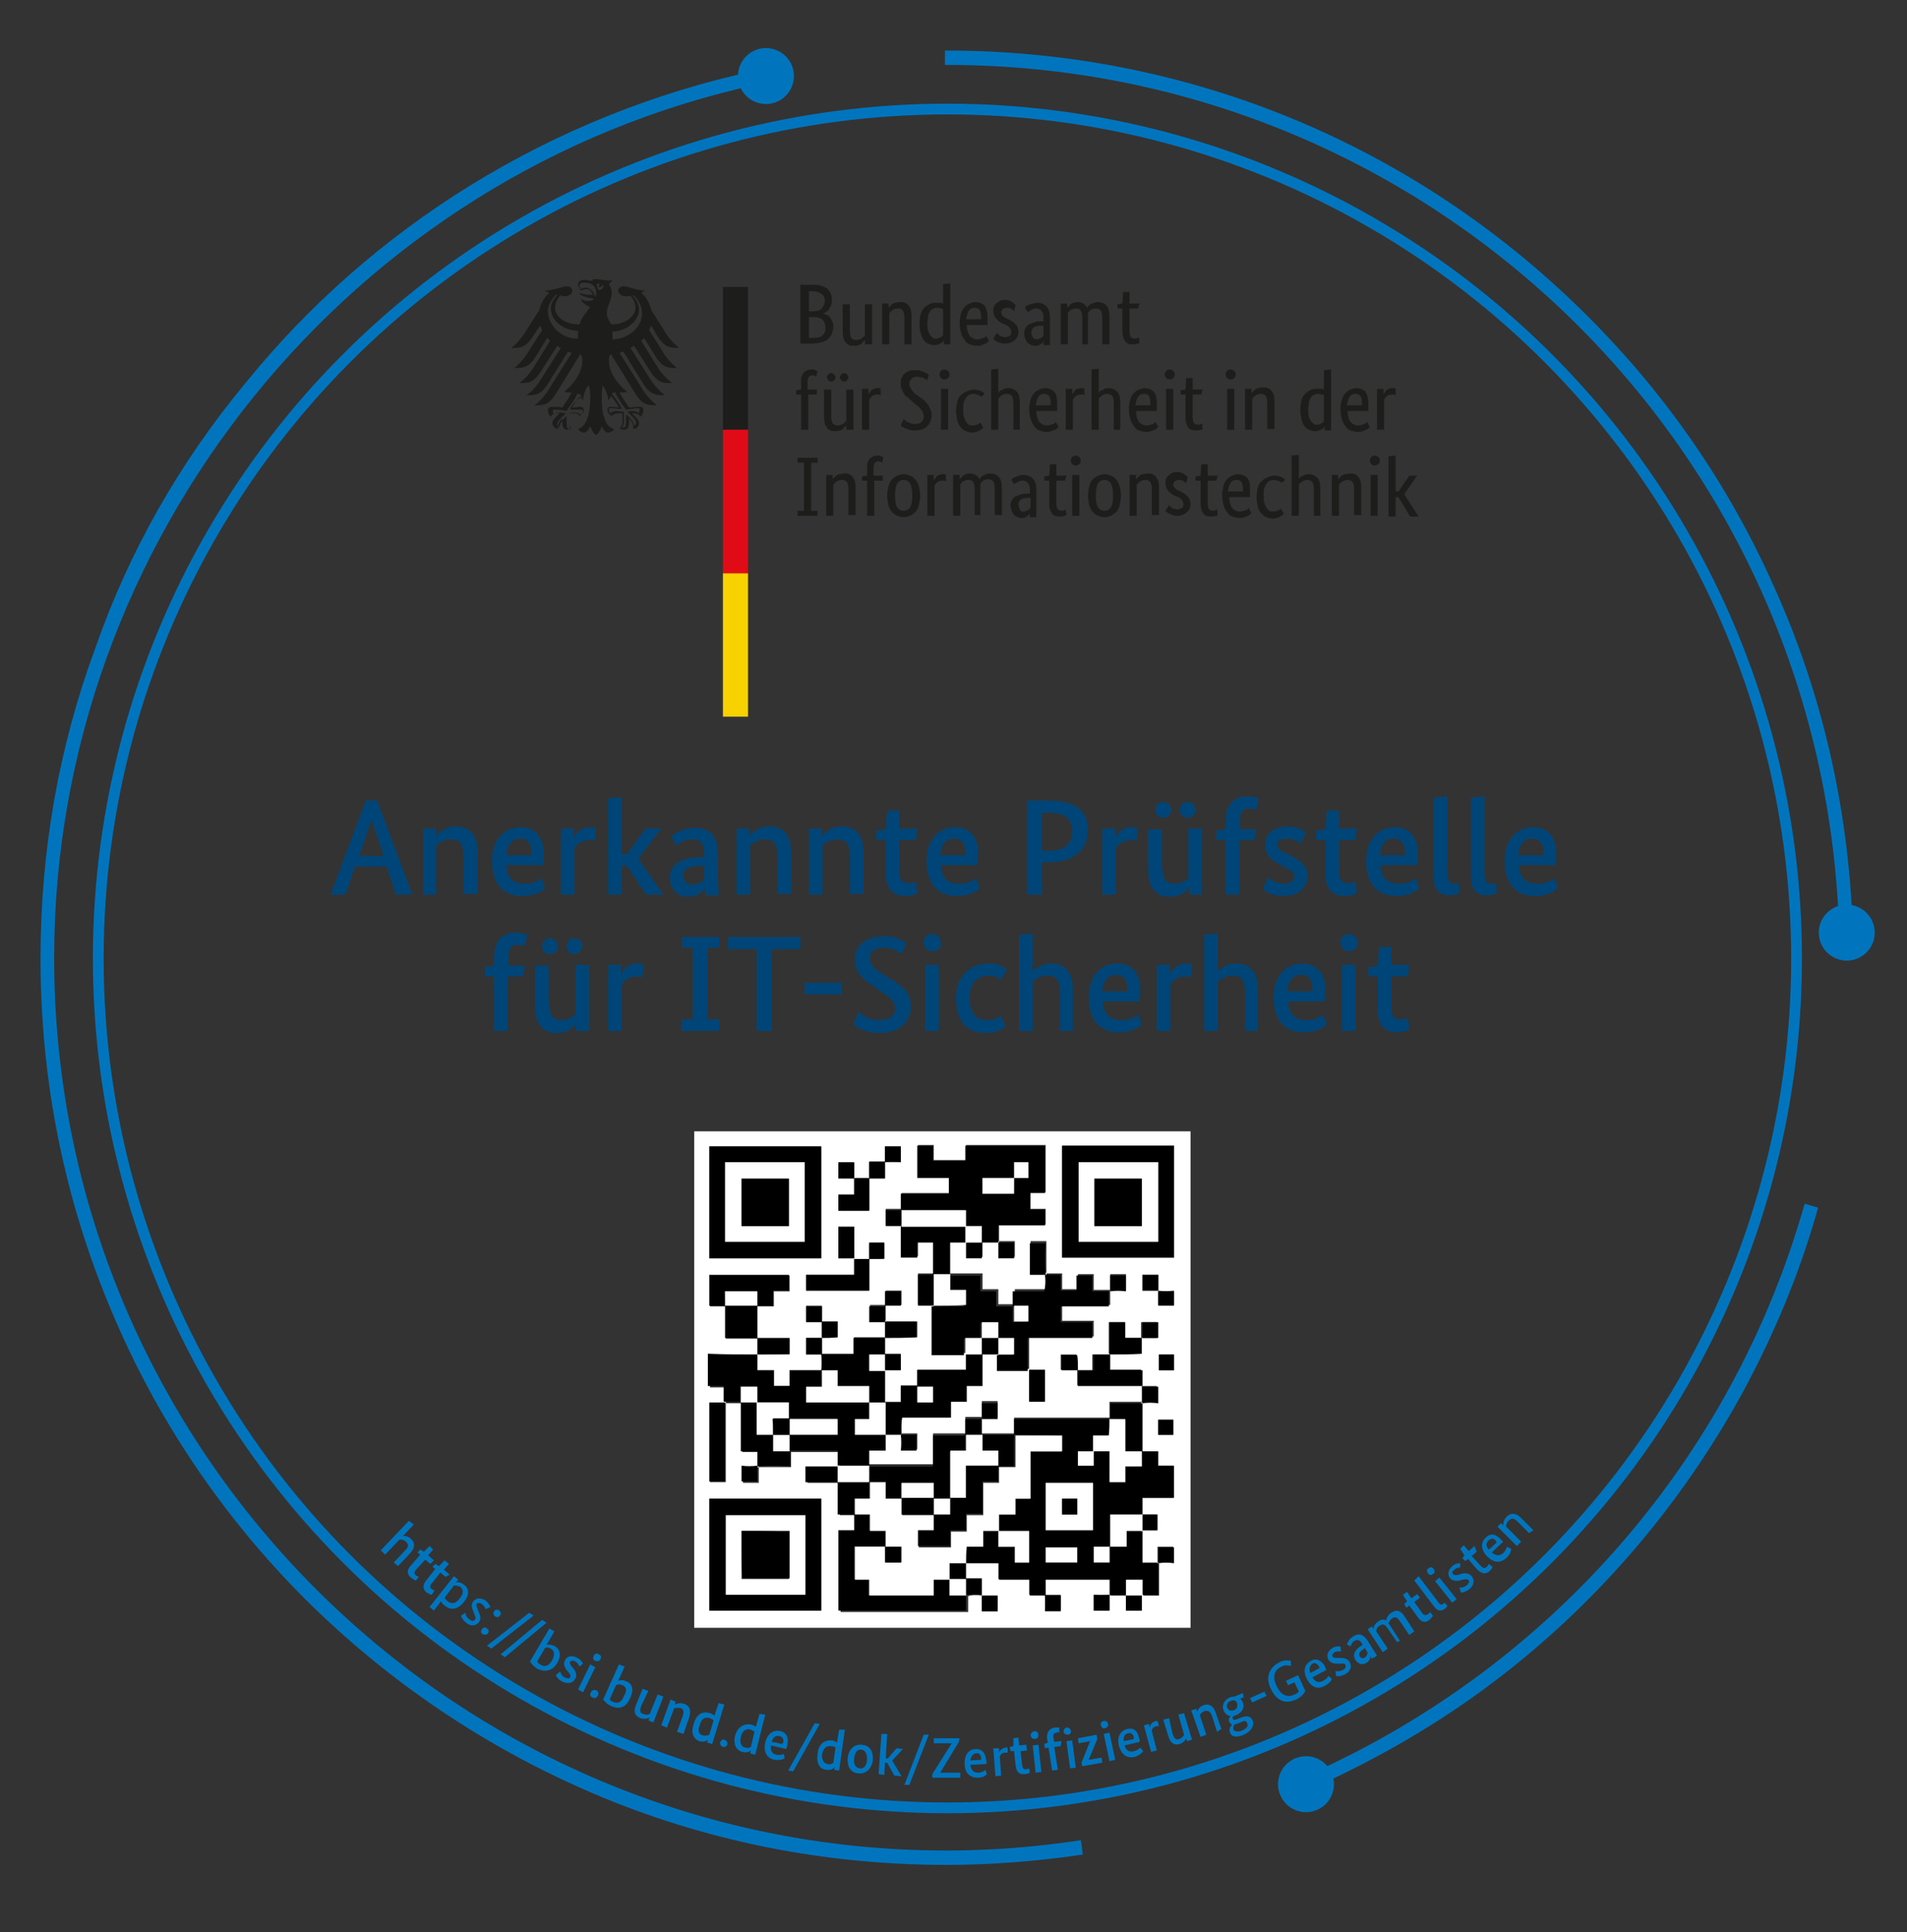 <?xml version="1.0" encoding="utf-8"?>
<!-- Generator: Adobe Illustrator 28.1.0, SVG Export Plug-In . SVG Version: 6.00 Build 0)  -->
<svg version="1.1" id="Ebene_1" xmlns="http://www.w3.org/2000/svg" xmlns:xlink="http://www.w3.org/1999/xlink" x="0px" y="0px"
	 viewBox="0 0 265.9 269.3" style="enable-background:new 0 0 265.9 269.3;" xml:space="preserve">
<rect x="0" y="0" width="265.9" height="269.3" fill="#333333" stroke="none"/>
<style type="text/css">
	.st0{fill:#FFFFFF;}
	.st1{fill:#0075BE;stroke:#0075BE;stroke-width:0.5;stroke-miterlimit:10;}
	.st2{fill:#0075BE;}
	.st3{fill:#1D1E1C;}
	.st4{fill:#F8D100;}
	.st5{fill:#E10B17;}
	.st6{fill:none;stroke:#0075BE;stroke-width:1.5;stroke-miterlimit:10;}
	.st7{fill:#004577;}
</style>
<g>
	<path class="st0" d="M166,226.9c-23.1,0-46.2,0-69.2,0c0-23.1,0-46.2,0-69.2c23.1,0,46.2,0,69.2,0C166,180.7,166,203.8,166,226.9z
		 M136.9,222.4c0-0.7,0-1.5,0-2.3c-0.8,0-1.5,0-2.3,0c0-0.8,0-1.5,0-2.3c1.5,0,3,0,4.6,0c0,0.8,0,1.5,0,2.3c1.5,0,2.8,0,4.3,0
		c0,0.8,0,1.5,0,2.2c0.8,0,1.5,0,2.2,0c0,0.7,0,1.5,0,2.2c0.8,0,1.5,0,2.2,0c0-0.8,0-1.5,0-2.2c-0.8,0-1.5,0-2.2,0
		c0-0.7,0-1.5,0-2.2c3.1,0,6,0,9,0c0,0.8,0,1.5,0,2.2c-0.7,0-1.5,0-2.2,0c0,0.8,0,1.5,0,2.2c0.8,0,1.5,0,2.2,0c0-0.8,0-1.5,0-2.2
		c0.8,0,1.5,0,2.3,0c0,0.7,0,1.5,0,2.2c0.8,0,1.5,0,2.2,0c0-0.8,0-1.5,0-2.2c0.7,0,1.5,0,2.2,0c0-1.6,0-3,0-4.5c0.7,0,1.5,0,2.2,0
		c0-0.8,0-1.5,0-2.2c-0.8,0-1.5,0-2.2,0c0,0.8,0,1.5,0,2.2c-0.7,0-1.5,0-2.3,0c0-1.6,0-3.1,0-4.5c0.7,0,1.5,0,2.2,0
		c0-0.8,0-1.5,0-2.2c-0.8,0-1.5,0-2.2,0c0-0.7,0-1.5,0-2.3c1.6,0,3,0,4.4,0c0-1.5,0-3,0-4.5c-0.8,0-1.4,0-2.2,0c0-0.7,0-1.4,0-2
		c-0.8,0-1.5,0-2.2,0c0-2.3,0-4.5,0-6.8c0.7,0,1.5,0,2.2,0c0-0.8,0-1.5,0-2.3c-0.8,0-1.5,0-2.2,0c0-0.7,0-1.5,0-2.3
		c-1.6,0-3,0-4.5,0c0-0.8,0-1.5,0-2.2c1.5,0,3,0,4.5,0c0-0.8,0-1.5,0-2.2c0.7,0,1.5,0,2.2,0c0-0.8,0-1.5,0-2.2c-0.8,0-1.5,0-2.2,0
		c0,0.8,0,1.5,0,2.2c-0.7,0-1.5,0-2.3,0c0-0.8,0-1.5,0-2.2c-0.8,0-1.5,0-2.2,0c0,1.5,0,3,0,4.5c-0.7,0-1.5,0-2.3,0
		c0,0.8,0,1.5,0,2.2c-0.8,0-1.5,0-2.2,0c0-0.7,0-1.5,0-2.2c-0.8,0-1.5,0-2.2,0c0,0.7,0,1.4,0,2.1c0.8,0,1.5,0,2.3,0
		c0,0.7,0,1.5,0,2.2c3,0,6,0,9,0c0,0.8,0,1.5,0,2.3c-1.5,0-3,0-4.5,0c0,0.8,0,1.5,0,2.2c-4.4,0-8.9,0-13.3,0c0,0.8,0,1.5,0,2.2
		c-1.5,0-3,0-4.5,0c0-0.8,0-1.5,0-2.3c0.7,0,1.5,0,2.2,0c0-0.8,0-1.5,0-2.2c-0.8,0-1.5,0-2.2,0c0,0.8,0,1.5,0,2.2
		c-0.7,0-1.5,0-2.3,0c0,0.8,0,1.5,0,2.3c-1.5,0-3,0-4.5,0c0,1.5,0,2.9,0,4.3c-3.1,0-6,0-9,0c0-0.7,0-1.4,0-2.1c0.8,0,1.5,0,2.3,0
		c0-0.8,0-1.5,0-2.2c0.8,0,1.5,0,2.3,0c0,0.7,0,1.5,0,2.2c0.8,0,1.5,0,2.2,0c0-0.8,0-1.5,0-2.2c-0.8,0-1.5,0-2.2,0
		c0-0.7,0-1.5,0-2.3c2.3,0,4.5,0,6.8,0c0-0.8,0-1.5,0-2.2c0.8,0,1.5,0,2.2,0c0-0.8,0-1.5,0-2.2c0.8,0,1.5,0,2.2,0c0-1.6,0-3,0-4.5
		c0.8,0,1.5,0,2.3,0c0,0.7,0,1.5,0,2.2c1.5,0,2.9,0,4.3,0c0,1.5,0,3,0,4.5c0.8,0,1.5,0,2.2,0c0-1.5,0-3,0-4.4c-0.8,0-1.5,0-2.2,0
		c0-1.5,0-3,0-4.6c3.1,0,6,0,9,0c0-0.8,0-1.5,0-2.2c-1.5,0-3,0-4.4,0c0-0.8,0-1.5,0-2.2c2.2,0,4.4,0,6.7,0c0-0.8,0-1.4,0-2.1
		c0.7,0,1.5,0,2.2,0c0-0.8,0-1.5,0-2.2c-0.8,0-1.5,0-2.2,0c0,0.8,0,1.5,0,2.2c-0.7,0-1.5,0-2.3,0c0-0.8,0-1.5,0-2.2
		c-0.8,0-1.5,0-2.2,0c0,0.7,0,1.4,0,2.1c-0.8,0-1.5,0-2.2,0c0-0.8,0-1.5,0-2.2c-0.8,0-1.5,0-2.2,0c0-1.5,0-3,0-4.5
		c-0.8,0-1.5,0-2.2,0c0,1.5,0,3,0,4.4c0.8,0,1.5,0,2.2,0c0,0.7,0,1.5,0,2.3c-1.5,0-2.9,0-4.4,0c0,0.7,0,1.4,0,2.1l0,0
		c-0.7,0-1.5,0-2.3,0c0-0.7,0-1.4,0-2.1c-0.8,0-1.5,0-2.2,0c0-0.8,0-1.5,0-2.2c-1.6,0-3,0-4.5,0c0-1.5,0-3,0-4.5c0.8,0,1.6,0,2.3,0
		c0,0.7,0,1.5,0,2.2c0.8,0,1.5,0,2.2,0c0-0.8,0-1.5,0-2.2c0.8,0,1.5,0,2.3,0c0,0.7,0,1.5,0,2.2c0.8,0,1.5,0,2.2,0c0-0.8,0-1.5,0-2.2
		c-0.8,0-1.5,0-2.2,0c0-0.7,0-1.5,0-2.3c2.3,0,4.4,0,6.5,0c0-0.8,0-1.5,0-2.2c-0.8,0-1.5,0-2.1,0c0-0.8,0-1.5,0-2.3
		c0.8,0,1.4,0,2.1,0c0-2.3,0-4.5,0-6.6c-3.7,0-7.3,0-11.1,0c0,0.7,0,1.4,0,2.1c-1.5,0-3,0-4.5,0c0-0.8,0-1.5,0-2.1
		c-0.8,0-1.5,0-2.2,0c0,1.5,0,2.9,0,4.5c1.5,0,3,0,4.4,0c0,0.8,0,1.5,0,2.2c-2.2,0-4.5,0-6.7,0c0,0.8,0,1.5,0,2.2
		c-0.7,0-1.5,0-2.2,0c0,0.8,0,1.5,0,2.2c0.8,0,1.5,0,2.2,0c0,1.5,0,3,0,4.4c0.8,0,1.5,0,2.3,0c0-0.7,0-1.4,0-2.1c0.8,0,1.5,0,2.2,0
		c0,1.5,0,3,0,4.5c-0.7,0-1.5,0-2.2,0c0,1.5,0,2.9,0,4.3c0.8,0,1.5,0,2.2,0c0,2.2,0,4.5,0,6.8c1.6,0,3,0,4.5,0c0,0.7,0,1.5,0,2.3
		c-2.3,0-4.5,0-6.8,0c0,0.8,0,1.5,0,2.2l0,0c-0.7,0-1.5,0-2.3,0c0,0.8,0,1.5,0,2.3c-0.8,0-1.5,0-2.2,0c0-1.5,0-3,0-4.5
		c0.7,0,1.5,0,2.2,0c0-0.8,0-1.5,0-2.2c-0.8,0-1.5,0-2.2,0c0-0.8,0-1.5,0-2.3c1.5,0,3,0,4.5,0c0-0.8,0-1.5,0-2.2c-1.5,0-3,0-4.4,0
		c0-0.8,0-1.5,0-2.3c0.7,0,1.5,0,2.2,0c0-0.7,0-1.4,0-2c-0.8,0-1.5,0-2.2,0c0,0.7,0,1.4,0,2c-0.7,0-1.5,0-2.2,0c0,0.8,0,1.5,0,2.2
		c0.8,0,1.5,0,2.2,0c0,0.8,0,1.5,0,2.3c-1.4,0-2.8,0-4.4,0c0,0.8,0,1.5,0,2.3c-1.6,0-3.1,0-4.5,0c0-0.8,0-1.5,0-2.3
		c0.7,0,1.5,0,2.2,0c0-0.8,0-1.5,0-2.2c-0.8,0-1.5,0-2.2,0c0-0.7,0-1.5,0-2.2c-0.8,0-1.5,0-2.2,0c0,0.8,0,1.5,0,2.2
		c0.8,0,1.5,0,2.2,0c0,0.8,0,1.5,0,2.3c-0.7,0-1.5,0-2.2,0c0,0.8,0,1.5,0,2.3c0.8,0,1.5,0,2.2,0c0,0.7,0,1.5,0,2.2c-1.5,0-3,0-4.5,0
		c0,0.8,0,1.5,0,2.2c-0.8,0-1.5,0-2.2,0c0-0.7,0-1.4,0-2.2c-0.8,0-1.5,0-2.3,0c0-0.8,0-1.5,0-2.2c1.5,0,3,0,4.5,0c0-0.8,0-1.5,0-2.2
		c-1.5,0-3,0-4.5,0c0-1.5,0-3,0-4.5c0.7,0,1.5,0,2.3,0c0-0.7,0-1.4,0-2.1c0.8,0,1.5,0,2.2,0c0-0.8,0-1.5,0-2.2c-3.7,0-7.4,0-11.1,0
		c0,1.4,0,2.8,0,4.3c0.8,0,1.5,0,2.2,0c0,1.5,0,3,0,4.5c1.6,0,3,0,4.5,0c0,0.8,0,1.5,0,2.3c-2.2,0-4.5,0-6.7,0c0,1.5,0,3,0,4.5
		c0.8,0,1.5,0,2.2,0c0,0.8,0,1.5,0,2.2c-0.7,0-1.5,0-2.2,0c0,3.7,0,7.4,0,11c0.8,0,1.5,0,2.2,0c0-3.7,0-7.4,0-11c0.8,0,1.5,0,2.3,0
		c0,2.2,0,4.5,0,6.8c0.8,0,1.5,0,2.3,0c0,0.8,0,1.4,0,2.1c-0.7,0-1.5,0-2.2,0c0,0.8,0,1.5,0,2.2c0.8,0,1.5,0,2.2,0
		c0-0.8,0-1.5,0-2.2c1.5,0,3,0,4.5,0c0-0.8,0-1.4,0-2.1c2.2,0,4.5,0,6.8,0c0,0.8,0,1.4,0,2.1c-1.5,0-3,0-4.5,0c0,0.8,0,1.5,0,2.2
		c1.5,0,3,0,4.5,0c0,1.5,0,3,0,4.5c0.8,0,1.5,0,2.3,0c0,0.7,0,1.5,0,2.3c-0.8,0-1.5,0-2.2,0c0,3.8,0,7.5,0,11.2c5.9,0,11.8,0,17.8,0
		c0-0.8,0-1.5,0-2.2C135.4,222.3,136.2,222.3,136.9,222.4c0,0.7,0,1.4,0,2.2c0.8,0,1.5,0,2.2,0c0-0.8,0-1.5,0-2.2
		C138.3,222.4,137.6,222.4,136.9,222.4z M161.5,179.9c0,0.7,0,1.4,0,2c0.8,0,1.5,0,2.2,0c0-0.7,0-1.3,0-2
		C162.9,180,162.2,180,161.5,179.9c0-0.7,0-1.4,0-2.2c-0.8,0-1.5,0-2.2,0c0,0.8,0,1.5,0,2.2C160.1,179.9,160.8,179.9,161.5,179.9z
		 M123.4,162c-0.7,0-1.5,0-2.2,0c0,0.8,0,1.5,0,2.3c-0.7,0-1.4,0-2.1,0c0-0.7,0-1.5,0-2.2c-0.8,0-1.5,0-2.2,0c0,0.8,0,1.5,0,2.2
		c0.8,0,1.5,0,2.2,0c0,0.7,0,1.5,0,2.3c-0.8,0-1.5,0-2.2,0c0,0.8,0,1.5,0,2.2c1.4,0,2.8,0,4.3,0c0-1.5,0-3,0-4.5c0.7,0,1.5,0,2.2,0
		C123.4,163.4,123.4,162.6,123.4,162c0.7,0,1.4,0,2.2,0c0-0.8,0-1.5,0-2.2c-0.8,0-1.5,0-2.2,0C123.4,160.5,123.4,161.2,123.4,162z
		 M121.2,175.5c-0.7,0-1.4,0-2.1,0c0-1.5,0-3,0-4.5c-0.8,0-1.5,0-2.2,0c0,1.5,0,2.9,0,4.4c0.8,0,1.5,0,2.2,0c0,0.7,0,1.5,0,2.3
		c-2.3,0-4.5,0-6.7,0c0,0.8,0,1.5,0,2.2c2.9,0,5.8,0,8.8,0C121.2,178.4,121.2,176.9,121.2,175.5c0.7,0,1.4,0,2.1,0
		c0-0.9,0-1.5,0-2.2c-0.7,0-1.4,0-2.1,0C121.2,174,121.2,174.8,121.2,175.5z M114.5,175.4c0-5.3,0-10.5,0-15.6c-5.3,0-10.5,0-15.6,0
		c0,5.2,0,10.4,0,15.6C104.1,175.4,109.3,175.4,114.5,175.4z M148.1,159.7c0,5.3,0,10.5,0,15.6c5.3,0,10.5,0,15.6,0
		c0-5.2,0-10.4,0-15.6C158.5,159.7,153.3,159.7,148.1,159.7z M114.5,208.9c-5.3,0-10.5,0-15.6,0c0,5.3,0,10.5,0,15.6
		c5.2,0,10.4,0,15.6,0C114.5,219.3,114.5,214.2,114.5,208.9z M161.6,188.8c0,0.8,0,1.5,0,2.2c0.8,0,1.4,0,2.1,0c0-0.8,0-1.4,0-2.2
		C163,188.8,162.3,188.8,161.6,188.8z M161.5,200c0.8,0,1.5,0,2.1,0c0-0.8,0-1.5,0-2.1c-0.7,0-1.4,0-2.1,0
		C161.5,198.5,161.5,199.2,161.5,200z"/>
	<path d="M141.4,200c0-0.7,0-1.4,0-2.2c4.5,0,8.9,0,13.3,0l0,0c0,0.7,0,1.5,0,2.3c-0.8,0-1.5,0-2.2,0c0,0.8,0,1.5,0,2.2
		c-0.7,0-1.5,0-2.2,0c0,0.7,0,1.3,0,2c0.7,0,1.4,0,2.2,0c0-0.7,0-1.4,0-2c0.7,0,1.5,0,2.3,0c0,1.5,0,2.9,0,4.3c0.8,0,1.4,0,2.2,0
		c0-0.7,0-1.4,0-2.2c0.8,0,1.5,0,2.3,0c0-0.8,0-1.4,0-2.1l0,0c0.7,0,1.4,0,2.2,0c0,0.7,0,1.3,0,2c0.8,0,1.4,0,2.2,0c0,1.5,0,3,0,4.5
		c-1.4,0-2.9,0-4.4,0c0,0.8,0,1.6,0,2.3l0,0c-1.5,0-3,0-4.5,0c0,1.6,0,3.1,0,4.5c-0.7,0-1.5,0-2.2,0c0,0.8,0,1.5,0,2.2
		c0.8,0,1.5,0,2.2,0c0-0.8,0-1.5,0-2.2c0.7,0,1.5,0,2.3,0c0-0.8,0-1.5,0-2.2c0.8,0,1.5,0,2.2,0l0,0c0,1.5,0,2.9,0,4.5
		c0.8,0,1.5,0,2.3,0l0,0c0,1.5,0,2.9,0,4.5c-0.8,0-1.5,0-2.2,0l0,0c0-0.7,0-1.5,0-2.2c-0.8,0-1.5,0-2.3,0c0,0.8,0,1.5,0,2.2l0,0
		c-0.8,0-1.5,0-2.3,0c0,0,0,0,0,0c0-0.7,0-1.4,0-2.2c-3,0-6,0-9,0c0,0.7,0,1.5,0,2.2l0,0c-0.7,0-1.4,0-2.2,0c0-0.7,0-1.4,0-2.2
		c-1.5,0-2.8,0-4.3,0c0-0.8,0-1.5,0-2.3c-1.6,0-3.1,0-4.6,0l0,0c0-0.7,0-1.5,0-2.3c0.8,0,1.5,0,2.3,0c0-0.8,0-1.5,0-2.2
		c0.8,0,1.5,0,2.2,0c0,0.7,0,1.5,0,2.3c0.8,0,1.5,0,2.3,0c0,0.8,0,1.5,0,2.2c0.7,0,1.3,0,2,0c0-1.5,0-3,0-4.4c-1.5,0-2.9,0-4.3,0
		c0-0.7,0-1.5,0-2.3c0.8,0,1.5,0,2.3,0c0-0.8,0-1.5,0-2.2c0.7,0,1.4,0,2.1,0c0-2.2,0-4.4,0-6.6c1.5,0,3,0,4.4,0c0-0.8,0-1.5,0-2.2
		C145.7,200,143.6,200,141.4,200L141.4,200z M145.8,213.3c2.3,0,4.5,0,6.6,0c0-2.3,0-4.5,0-6.6c-2.2,0-4.4,0-6.6,0
		C145.8,208.9,145.8,211.1,145.8,213.3z M145.8,217.8c1.5,0,3,0,4.4,0c0-0.7,0-1.4,0-2.1c-1.5,0-2.9,0-4.4,0
		C145.8,216.4,145.8,217.1,145.8,217.8z"/>
	<path d="M145.7,177.7c0.7,0,1.4,0,2.2,0c0,0.7,0,1.4,0,2.2c0.8,0,1.5,0,2.2,0c0-0.7,0-1.4,0-2.1c0.8,0,1.5,0,2.2,0
		c0,0.7,0,1.4,0,2.2c0.8,0,1.6,0,2.3,0l0,0c0,0.7,0,1.3,0,2.1c-2.3,0-4.5,0-6.7,0c0,0.8,0,1.5,0,2.2c1.5,0,2.9,0,4.4,0
		c0,0.8,0,1.5,0,2.2c-2.9,0-5.9,0-9,0c0,1.6,0,3.1,0,4.6l0,0c-1.4,0-2.8,0-4.3,0c0-0.8,0-1.5,0-2.2l0,0c0.7,0,1.5,0,2.2,0
		c0-0.8,0-1.5,0-2.3c-0.8,0-1.5,0-2.2,0l0,0c0-0.7,0-1.5,0-2.2c-0.8,0-1.5,0-2.3,0c0,0.8,0,1.5,0,2.2l0,0c-0.7,0-1.5,0-2.3,0
		c0,0.8,0,1.6,0,2.3l0,0c-1.5,0-2.9,0-4.5,0c0-2.3,0-4.5,0-6.8l0,0c1.5,0,3,0,4.5,0c0-0.8,0-1.4,0-2.1c-0.8,0-1.5,0-2.2,0
		c0-0.8,0-1.5,0-2.2l0,0c1.5,0,2.9,0,4.5,0c0,0.7,0,1.4,0,2.2c0.8,0,1.5,0,2.2,0c0,0.7,0,1.4,0,2.1c0.8,0,1.6,0,2.3,0
		c0,0.7,0,1.5,0,2.2c0.7,0,1.4,0,2,0c0-0.8,0-1.5,0-2.2c-0.7,0-1.4,0-2,0c0-0.7,0-1.3,0-2.1c1.5,0,2.8,0,4.4,0
		C145.8,179.2,145.8,178.4,145.7,177.7L145.7,177.7z"/>
	<path d="M139.2,173.2c-0.8,0-1.5,0-2.3,0l0,0c0-0.7,0-1.5,0-2.3c-0.8,0-1.6,0-2.3,0l0,0c0-0.7,0-1.5,0-2.3c-3.1,0-6.1,0-9,0l0,0
		c0-0.7,0-1.4,0-2.2c2.2,0,4.4,0,6.7,0c0-0.8,0-1.5,0-2.2c-1.4,0-2.9,0-4.4,0c0-1.5,0-3,0-4.5c0.7,0,1.4,0,2.2,0c0,0.7,0,1.4,0,2.1
		c1.5,0,3,0,4.5,0c0-0.7,0-1.4,0-2.1c3.7,0,7.3,0,11.1,0c0,2.2,0,4.4,0,6.6c-0.7,0-1.4,0-2.1,0c0,0.8,0,1.5,0,2.3c0.7,0,1.4,0,2.1,0
		c0,0.8,0,1.5,0,2.2c-2.1,0-4.3,0-6.5,0C139.2,171.7,139.2,172.5,139.2,173.2L139.2,173.2z M141.4,164.2c-1.5,0-3,0-4.5,0
		c0,0.8,0,1.5,0,2.2c1.5,0,2.9,0,4.4,0C141.4,165.6,141.4,164.9,141.4,164.2c0.7,0,1.3,0,2,0c0-0.8,0-1.5,0-2.2c-0.7,0-1.3,0-2,0
		C141.4,162.8,141.4,163.5,141.4,164.2z"/>
	<path d="M105.6,188.8c0,0.7,0,1.4,0,2.2c0.8,0,1.5,0,2.3,0c0,0.8,0,1.5,0,2.2c0.8,0,1.5,0,2.2,0c0-0.7,0-1.4,0-2.2
		c1.6,0,3.1,0,4.5,0c0,0,0,0,0,0c0,0.7,0,1.5,0,2.3c-0.8,0-1.5,0-2.2,0c0,0.8,0,1.5,0,2.2c3,0,5.9,0,8.8,0l0,0c0,0.7,0,1.5,0,2.3
		c-0.7,0-1.4,0-2,0c0,0.8,0,1.5,0,2.2c1.5,0,2.9,0,4.3,0l0,0c0,0.7,0,1.4,0,2.2c-0.7,0-1.4,0-2.3,0c0,0.8,0,1.4,0,2.1l0,0
		c-1.5,0-2.9,0-4.4,0l0,0c0-0.7,0-1.3,0-2.1c-2.3,0-4.5,0-6.8,0c0,0,0,0,0,0c0-0.8,0-1.5,0-2.3c2.2,0,4.5,0,6.7,0c0-0.8,0-1.5,0-2.2
		c-2.3,0-4.5,0-6.7,0c0-0.7,0-1.5,0-2.3c-1.6,0-3,0-4.5,0l0,0c0-0.7,0-1.5,0-2.2c-0.8,0-1.5,0-2.3,0c0,0.8,0,1.5,0,2.2l0,0
		c-0.8,0-1.5,0-2.3,0l0,0c0-0.7,0-1.4,0-2.2c-0.8,0-1.5,0-2.2,0c0-1.5,0-3,0-4.5C101.1,188.8,103.4,188.8,105.6,188.8L105.6,188.8z"
		/>
	<path d="M114.5,175.4c-5.2,0-10.4,0-15.6,0c0-5.2,0-10.4,0-15.6c5.2,0,10.4,0,15.6,0C114.5,164.9,114.5,170.1,114.5,175.4z
		 M101.1,162c0,3.8,0,7.5,0,11.1c3.8,0,7.5,0,11.1,0c0-3.7,0-7.4,0-11.1C108.6,162,104.9,162,101.1,162z"/>
	<path d="M148.1,159.7c5.2,0,10.4,0,15.6,0c0,5.2,0,10.4,0,15.6c-5.2,0-10.4,0-15.6,0C148.1,170.2,148.1,165,148.1,159.7z
		 M161.5,162c-3.8,0-7.5,0-11.1,0c0,3.8,0,7.5,0,11.1c3.7,0,7.4,0,11.1,0C161.5,169.4,161.5,165.7,161.5,162z"/>
	<path d="M114.5,208.9c0,5.2,0,10.4,0,15.6c-5.2,0-10.4,0-15.6,0c0-5.2,0-10.4,0-15.6C104.1,208.9,109.3,208.9,114.5,208.9z
		 M112.3,211.2c-3.8,0-7.5,0-11.1,0c0,3.8,0,7.5,0,11.1c3.7,0,7.4,0,11.1,0C112.3,218.6,112.3,214.9,112.3,211.2z"/>
	<path d="M134.7,222.3c0,0.7,0,1.4,0,2.2c-5.9,0-11.8,0-17.8,0c0-3.7,0-7.4,0-11.2c0.7,0,1.4,0,2.2,0c0-0.8,0-1.6,0-2.3l0,0
		c0.7,0,1.4,0,2.1,0c0,0.8,0,1.5,0,2.3c0.8,0,1.5,0,2.2,0c0,0.8,0,1.5,0,2.2l0,0c-1.4,0-2.9,0-4.3,0c0,1.6,0,3,0,4.6
		c0.7,0,1.3,0,2,0c0,0.8,0,1.5,0,2.2c3,0,6,0,9,0c0-0.7,0-1.4,0-2.2c0.8,0,1.5,0,2.2,0l0,0c0,0.7,0,1.5,0,2.3
		C133.2,222.4,134,222.4,134.7,222.3L134.7,222.3z"/>
	<path d="M125.7,200c-0.8,0-1.5,0-2.3,0c0,0,0,0,0,0c0-1.5,0-3,0-4.5l0,0c0.7,0,1.4,0,2.2,0c0-0.8,0-1.5,0-2.3c0.8,0,1.6,0,2.3,0
		c0,0.7,0,1.5,0,2.2c0.8,0,1.5,0,2.2,0c0-0.8,0-1.5,0-2.2c-0.8,0-1.5,0-2.2,0c0-0.7,0-1.4,0-2.2c2.3,0,4.5,0,6.8,0
		c0-0.8,0-1.6,0-2.3c0,0,0,0,0,0c0.8,0,1.5,0,2.3,0l0,0c0,1.5,0,2.9,0,4.5c-0.7,0-1.4,0-2.2,0c0,0.8,0,1.5,0,2.2c-0.8,0-1.5,0-2.2,0
		c0,0.8,0,1.5,0,2.2c-2.3,0-4.5,0-6.8,0C125.6,198.6,125.6,199.3,125.7,200L125.7,200z"/>
	<path d="M121.1,204.4c3,0,5.9,0,9,0c0-1.4,0-2.8,0-4.3c1.6,0,3.1,0,4.5,0c0,0,0,0,0,0c0,0.7,0,1.5,0,2.3c-0.8,0-1.5,0-2.2,0
		c0,2.2,0,4.4,0,6.6c-0.8,0-1.5,0-2.3,0c0-0.7,0-1.5,0-2.2c-1.5,0-3,0-4.5,0c0,0.8,0,1.5,0,2.2c-0.7,0-1.5,0-2.3,0
		c0-0.8,0-1.5,0-2.3c-0.8,0-1.5,0-2.2,0l0,0C121.2,205.9,121.2,205.1,121.1,204.4L121.1,204.4z"/>
	<path d="M114.5,188.8c1.5,0,3,0,4.5,0c0-0.8,0-1.5,0-2.3c1.5,0,2.9,0,4.4,0l0,0c0,0.8,0,1.5,0,2.3l0,0c-0.7,0-1.5,0-2.2,0
		c0,0.8,0,1.5,0,2.3c0.8,0,1.5,0,2.2,0l0,0c0,1.5,0,3,0,4.5l0,0c-0.8,0-1.5,0-2.3,0l0,0c0-0.7,0-1.5,0-2.3c-1.5,0-2.9,0-4.4,0
		c0-0.8,0-1.5,0-2.2c-0.8,0-1.5,0-2.2,0c0,0,0,0,0,0C114.6,190.3,114.6,189.5,114.5,188.8C114.6,188.8,114.5,188.8,114.5,188.8z"/>
	<path d="M134.7,173.2c-0.7,0-1.4,0-2.3,0c0,1.6,0,3,0,4.5l0,0c-0.8,0-1.5,0-2.3,0l0,0c0-1.5,0-2.9,0-4.5c-0.8,0-1.5,0-2.2,0
		c0,0.7,0,1.4,0,2.1c-0.8,0-1.5,0-2.3,0c0-1.5,0-3,0-4.4l0,0c3,0,6,0,9,0l0,0C134.7,171.7,134.7,172.4,134.7,173.2L134.7,173.2z"/>
	<path d="M101.1,182c-0.7,0-1.4,0-2.2,0c0-1.4,0-2.8,0-4.3c3.7,0,7.4,0,11.1,0c0,0.7,0,1.4,0,2.2c-0.7,0-1.4,0-2.2,0
		c0,0.7,0,1.3,0,2.1c-0.8,0-1.6,0-2.3,0l0,0c0-0.7,0-1.4,0-2c-1.6,0-3,0-4.5,0C101.1,180.7,101.1,181.4,101.1,182L101.1,182z"/>
	<path d="M105.6,204.4c0-0.7,0-1.3,0-2.1c-0.8,0-1.5,0-2.3,0c0-2.3,0-4.6,0-6.8c0,0,0,0,0,0c0.8,0,1.5,0,2.3,0l0,0c0,1.5,0,3,0,4.5
		c0.8,0,1.6,0,2.3,0c0,0.7,0,1.5,0,2.3c0.8,0,1.5,0,2.3,0c0,0,0,0,0,0c0,0.7,0,1.3,0,2.1C108.5,204.3,107.1,204.3,105.6,204.4
		L105.6,204.4z"/>
	<path d="M159.3,193.2c-3,0-6,0-9,0c0-0.8,0-1.5,0-2.2l0,0c0.7,0,1.4,0,2.2,0c0-0.7,0-1.4,0-2.2c0.8,0,1.5,0,2.3,0l0,0
		c0,0.7,0,1.4,0,2.2c1.5,0,3,0,4.5,0C159.3,191.8,159.3,192.5,159.3,193.2C159.3,193.3,159.3,193.2,159.3,193.2z"/>
	<path d="M101.1,195.5c0,3.7,0,7.3,0,11c-0.7,0-1.4,0-2.2,0c0-3.6,0-7.3,0-11C99.6,195.5,100.4,195.5,101.1,195.5
		C101.1,195.5,101.1,195.5,101.1,195.5z"/>
	<path d="M119.1,175.5c0.7,0,1.4,0,2.1,0l0,0c0,1.5,0,2.9,0,4.4c-3,0-5.9,0-8.8,0c0-0.7,0-1.4,0-2.2c2.2,0,4.4,0,6.7,0
		C119.1,176.9,119.1,176.2,119.1,175.5L119.1,175.5z"/>
	<path d="M154.8,197.8c0-0.7,0-1.4,0-2.2c1.5,0,3,0,4.5,0l0,0c0,2.3,0,4.5,0,6.8l0,0c-0.7,0-1.5,0-2.3,0c0-1.5,0-3,0-4.5
		C156.2,197.8,155.4,197.8,154.8,197.8L154.8,197.8z"/>
	<path d="M105.6,182c0,1.5,0,3,0,4.5c0,0,0,0,0,0c-1.5,0-2.9,0-4.5,0c0-1.5,0-3,0-4.5c0,0,0,0,0,0C102.6,182,104.1,182,105.6,182
		L105.6,182z"/>
	<path d="M154.7,188.8c0-1.5,0-2.9,0-4.5c0.7,0,1.4,0,2.2,0c0,0.7,0,1.4,0,2.2c0.8,0,1.6,0,2.3,0l0,0c0,0.7,0,1.4,0,2.2
		C157.7,188.8,156.2,188.8,154.7,188.8C154.7,188.8,154.7,188.8,154.7,188.8z"/>
	<path d="M119.1,211.1c-0.7,0-1.4,0-2.3,0c0-1.5,0-3,0-4.5l0,0c1.5,0,2.9,0,4.4,0l0,0c0,0.7,0,1.5,0,2.3c-0.7,0-1.4,0-2.1,0
		C119.1,209.7,119.1,210.4,119.1,211.1L119.1,211.1z"/>
	<path d="M136.9,200c1.5,0,3,0,4.5,0l0,0c0,1.4,0,2.9,0,4.4c-0.8,0-1.5,0-2.3,0c0-0.7,0-1.4,0-2.1c-0.8,0-1.5,0-2.2,0
		C136.9,201.4,136.9,200.7,136.9,200L136.9,200z"/>
	<path d="M119.1,164.2c0.7,0,1.4,0,2.1,0l0,0c0,1.5,0,2.9,0,4.5c-1.4,0-2.8,0-4.3,0c0-0.7,0-1.4,0-2.2c0.7,0,1.4,0,2.2,0
		C119.1,165.7,119.1,164.9,119.1,164.2L119.1,164.2z"/>
	<path d="M105.6,188.8c0-0.8,0-1.5,0-2.3c0,0,0,0,0,0c1.5,0,2.9,0,4.5,0c0,0.7,0,1.4,0,2.2C108.5,188.8,107.1,188.8,105.6,188.8
		C105.6,188.8,105.6,188.8,105.6,188.8z"/>
	<path d="M123.4,186.5c0-0.8,0-1.5,0-2.3l0,0c1.5,0,2.9,0,4.4,0c0,0.7,0,1.4,0,2.2C126.4,186.5,124.9,186.5,123.4,186.5
		C123.4,186.5,123.4,186.5,123.4,186.5z"/>
	<path d="M116.8,206.6c-1.5,0-2.9,0-4.5,0c0-0.7,0-1.4,0-2.2c1.5,0,3,0,4.5,0l0,0C116.8,205.1,116.8,205.9,116.8,206.6L116.8,206.6z
		"/>
	<path d="M145.8,177.7c-0.7,0-1.4,0-2.2,0c0-1.5,0-2.9,0-4.4c0.7,0,1.4,0,2.2,0C145.7,174.7,145.7,176.2,145.8,177.7
		C145.7,177.7,145.8,177.7,145.8,177.7z"/>
	<path d="M119.1,175.4c-0.7,0-1.4,0-2.2,0c0-1.5,0-2.9,0-4.4c0.7,0,1.4,0,2.2,0C119.1,172.5,119.1,174,119.1,175.4
		C119.1,175.5,119.1,175.4,119.1,175.4z"/>
	<path d="M143.5,191c0.7,0,1.4,0,2.2,0c0,1.5,0,2.9,0,4.4c-0.7,0-1.4,0-2.2,0C143.5,194,143.5,192.5,143.5,191
		C143.5,191,143.5,191,143.5,191z"/>
	<path d="M130.2,182c-0.7,0-1.4,0-2.2,0c0-1.4,0-2.8,0-4.3c0.7,0,1.5,0,2.2,0l0,0C130.2,179.1,130.2,180.6,130.2,182L130.2,182z"/>
	<path d="M159.3,195.6c0-0.8,0-1.5,0-2.3c0,0,0,0,0,0c0.7,0,1.4,0,2.2,0c0,0.8,0,1.5,0,2.3C160.7,195.5,160,195.5,159.3,195.6
		C159.2,195.5,159.3,195.6,159.3,195.6z"/>
	<path d="M119.1,164.2c-0.7,0-1.4,0-2.2,0c0-0.7,0-1.4,0-2.2c0.7,0,1.4,0,2.2,0C119.1,162.7,119.1,163.5,119.1,164.2
		C119.1,164.2,119.1,164.2,119.1,164.2z"/>
	<path d="M161.6,188.8c0.7,0,1.4,0,2.1,0c0,0.7,0,1.4,0,2.2c-0.7,0-1.4,0-2.1,0C161.6,190.3,161.6,189.6,161.6,188.8z"/>
	<path d="M150.3,191c-0.7,0-1.5,0-2.3,0c0-0.7,0-1.4,0-2.1c0.7,0,1.4,0,2.2,0C150.3,189.5,150.3,190.3,150.3,191
		C150.3,191,150.3,191,150.3,191z"/>
	<path d="M123.4,188.8c0.7,0,1.4,0,2.2,0c0,0.7,0,1.4,0,2.2c-0.7,0-1.5,0-2.2,0l0,0C123.4,190.3,123.4,189.5,123.4,188.8
		L123.4,188.8z"/>
	<path d="M136.9,197.8c0-0.7,0-1.4,0-2.2c0.7,0,1.4,0,2.2,0c0,0.7,0,1.4,0,2.2C138.4,197.8,137.6,197.8,136.9,197.8L136.9,197.8z"/>
	<path d="M136.9,197.8c0,0.8,0,1.5,0,2.3c0,0,0,0,0,0c-0.8,0-1.5,0-2.3,0c0,0,0,0,0,0c0-0.7,0-1.4,0-2.3
		C135.5,197.8,136.2,197.8,136.9,197.8C136.9,197.8,136.9,197.8,136.9,197.8z"/>
	<path d="M139.2,188.8c-0.8,0-1.5,0-2.3,0c0,0,0,0,0,0c0-0.8,0-1.5,0-2.3l0,0c0.8,0,1.5,0,2.3,0l0,0
		C139.2,187.3,139.2,188,139.2,188.8L139.2,188.8z"/>
	<path d="M161.5,200c0-0.7,0-1.4,0-2.1c0.7,0,1.4,0,2.1,0c0,0.7,0,1.4,0,2.1C163,200,162.3,200,161.5,200z"/>
	<path d="M125.6,200c0.7,0,1.4,0,2.2,0c0,0.7,0,1.4,0,2.2c-0.7,0-1.4,0-2.2,0C125.7,201.5,125.7,200.7,125.6,200
		C125.7,200,125.6,200,125.6,200z"/>
	<path d="M114.6,186.5c0,0.8,0,1.5,0,2.3c0,0,0,0,0,0c-0.7,0-1.4,0-2.2,0c0-0.8,0-1.5,0-2.3C113.1,186.5,113.9,186.5,114.6,186.5
		L114.6,186.5z"/>
	<path d="M159.3,186.5c0-0.7,0-1.4,0-2.2c0.7,0,1.4,0,2.2,0c0,0.7,0,1.4,0,2.2C160.7,186.5,160,186.5,159.3,186.5
		C159.2,186.5,159.3,186.5,159.3,186.5z"/>
	<path d="M121.2,164.2c0-0.7,0-1.4,0-2.3c0.8,0,1.5,0,2.2,0l0,0c0,0.7,0,1.4,0,2.3C122.6,164.2,121.9,164.2,121.2,164.2
		C121.2,164.2,121.2,164.2,121.2,164.2z"/>
	<path d="M105.6,204.3c0,0.7,0,1.4,0,2.2c-0.7,0-1.4,0-2.2,0c0-0.7,0-1.4,0-2.2C104.1,204.4,104.9,204.4,105.6,204.3
		C105.6,204.4,105.6,204.3,105.6,204.3z"/>
	<path d="M114.6,186.5c0-0.8,0-1.5,0-2.3l0,0c0.7,0,1.4,0,2.2,0c0,0.7,0,1.4,0,2.2C116,186.5,115.3,186.5,114.6,186.5
		C114.6,186.5,114.6,186.5,114.6,186.5z"/>
	<path d="M154.7,222.3c0,0.7,0,1.4,0,2.2c-0.7,0-1.4,0-2.2,0c0-0.7,0-1.4,0-2.2C153.3,222.4,154,222.4,154.7,222.3
		C154.8,222.4,154.7,222.3,154.7,222.3z"/>
	<path d="M123.4,184.3c-0.7,0-1.4,0-2.2,0c0-0.7,0-1.4,0-2.2c0.7,0,1.5,0,2.2,0l0,0C123.4,182.8,123.4,183.5,123.4,184.3
		C123.4,184.3,123.4,184.3,123.4,184.3z"/>
	<path d="M114.6,184.3c-0.7,0-1.4,0-2.2,0c0-0.7,0-1.4,0-2.2c0.7,0,1.4,0,2.2,0C114.6,182.8,114.6,183.6,114.6,184.3
		C114.6,184.3,114.6,184.3,114.6,184.3z"/>
	<path d="M159.2,222.3c0,0.7,0,1.4,0,2.2c-0.7,0-1.4,0-2.2,0c0-0.7,0-1.5,0-2.2l0,0C157.7,222.4,158.5,222.4,159.2,222.3
		L159.2,222.3z"/>
	<path d="M145.7,222.4c0.7,0,1.4,0,2.2,0c0,0.7,0,1.4,0,2.2c-0.7,0-1.4,0-2.2,0C145.8,223.8,145.8,223.1,145.7,222.4
		C145.8,222.3,145.7,222.4,145.7,222.4z"/>
	<path d="M161.5,179.9c-0.7,0-1.4,0-2.2,0c0-0.7,0-1.4,0-2.2c0.7,0,1.4,0,2.2,0C161.5,178.5,161.5,179.2,161.5,179.9L161.5,179.9z"
		/>
	<path d="M154.8,180c0-0.7,0-1.4,0-2.2c0.7,0,1.4,0,2.2,0c0,0.7,0,1.4,0,2.2C156.2,179.9,155.5,179.9,154.8,180
		C154.7,179.9,154.8,180,154.8,180z"/>
	<path d="M139.2,173.2c0.7,0,1.4,0,2.2,0c0,0.7,0,1.4,0,2.2c-0.7,0-1.4,0-2.2,0C139.2,174.6,139.2,173.9,139.2,173.2
		C139.2,173.2,139.2,173.2,139.2,173.2z"/>
	<path d="M136.9,173.2c0,0.7,0,1.4,0,2.2c-0.7,0-1.4,0-2.2,0c0-0.7,0-1.5,0-2.2c0,0,0,0,0,0C135.4,173.2,136.2,173.2,136.9,173.2
		L136.9,173.2z"/>
	<path d="M159.2,211.1c0.7,0,1.4,0,2.2,0c0,0.7,0,1.4,0,2.2c-0.7,0-1.5,0-2.2,0l0,0C159.3,212.6,159.3,211.9,159.2,211.1
		L159.2,211.1z"/>
	<path d="M121.2,175.5c0-0.7,0-1.5,0-2.3c0.7,0,1.4,0,2.1,0c0,0.7,0,1.4,0,2.2C122.6,175.5,121.9,175.5,121.2,175.5
		C121.2,175.5,121.2,175.5,121.2,175.5z"/>
	<path d="M123.4,162c0-0.7,0-1.4,0-2.2c0.7,0,1.4,0,2.2,0c0,0.7,0,1.4,0,2.2C124.9,161.9,124.1,161.9,123.4,162
		C123.4,161.9,123.4,162,123.4,162z"/>
	<path d="M125.7,170.9c-0.7,0-1.4,0-2.2,0c0-0.7,0-1.4,0-2.2c0.7,0,1.5,0,2.2,0l0,0C125.7,169.4,125.7,170.2,125.7,170.9
		L125.7,170.9z"/>
	<path d="M161.5,217.9c0-0.7,0-1.4,0-2.2c0.7,0,1.4,0,2.2,0c0,0.7,0,1.4,0,2.2C163,217.8,162.2,217.8,161.5,217.9
		C161.5,217.8,161.5,217.9,161.5,217.9z"/>
	<path d="M134.7,217.8c0,0.8,0,1.5,0,2.3c0,0,0,0,0,0c-0.8,0-1.5,0-2.3,0l0,0c0-0.7,0-1.5,0-2.3C133.2,217.9,134,217.9,134.7,217.8
		L134.7,217.8z"/>
	<path d="M136.9,222.4c0.7,0,1.4,0,2.2,0c0,0.7,0,1.4,0,2.2c-0.7,0-1.4,0-2.2,0C136.9,223.8,136.9,223.1,136.9,222.4L136.9,222.4z"
		/>
	<path d="M136.9,222.3c-0.8,0-1.5,0-2.3,0c0,0,0,0,0,0c0-0.8,0-1.5,0-2.3c0,0,0,0,0,0c0.7,0,1.4,0,2.3,0
		C136.9,220.9,136.9,221.6,136.9,222.3C136.9,222.4,136.9,222.3,136.9,222.3z"/>
	<path d="M123.4,182c0-0.7,0-1.3,0-2c0.7,0,1.4,0,2.2,0c0,0.6,0,1.3,0,2C124.9,182,124.1,182,123.4,182
		C123.4,182,123.4,182,123.4,182z"/>
	<path d="M161.5,180c0.7,0,1.4,0,2.2,0c0,0.7,0,1.3,0,2c-0.7,0-1.4,0-2.2,0C161.5,181.3,161.5,180.6,161.5,180
		C161.5,179.9,161.5,180,161.5,180z"/>
	<path class="st0" d="M134.7,217.9c-0.7,0-1.4,0-2.3,0c0,0.8,0,1.5,0,2.3c-0.7,0-1.4,0-2.2,0c0,0.7,0,1.4,0,2.2c-3,0-6,0-9,0
		c0-0.7,0-1.4,0-2.2c-0.7,0-1.3,0-2,0c0-1.5,0-3,0-4.6c1.4,0,2.8,0,4.3,0c0,0.7,0,1.5,0,2.2c0.8,0,1.5,0,2.2,0c0-0.8,0-1.5,0-2.2
		c-0.8,0-1.5,0-2.2,0c0-0.7,0-1.4,0-2.2c-0.7,0-1.4,0-2.2,0c0-0.8,0-1.5,0-2.3c-0.8,0-1.4,0-2.1,0c0-0.7,0-1.4,0-2.2
		c0.7,0,1.3,0,2.1,0c0-0.8,0-1.6,0-2.3c0.7,0,1.4,0,2.2,0c0,0.8,0,1.5,0,2.3c0.8,0,1.6,0,2.3,0l0,0c0,0.7,0,1.5,0,2.3
		c1.6,0,3.1,0,4.5,0l0,0c0,0.7,0,1.5,0,2.3c-0.8,0-1.5,0-2.2,0c0,0.8,0,1.5,0,2.2c1.5,0,2.9,0,4.5,0c0-0.8,0-1.5,0-2.2
		c0.8,0,1.5,0,2.2,0c0-0.8,0-1.5,0-2.3c0.8,0,1.5,0,2.3,0c0-1.5,0-3,0-4.5c0.8,0,1.5,0,2.2,0c0-0.8,0-1.5,0-2.2l0,0
		c0.7,0,1.4,0,2.3,0c0-1.5,0-2.9,0-4.4c2.2,0,4.3,0,6.5,0c0,0.8,0,1.5,0,2.2c-1.4,0-2.9,0-4.4,0c0,2.2,0,4.3,0,6.6
		c-0.7,0-1.4,0-2.1,0c0,0.8,0,1.5,0,2.2c-0.8,0-1.5,0-2.3,0c0,0.8,0,1.6,0,2.3l0,0c-0.7,0-1.4,0-2.2,0c0,0.8,0,1.5,0,2.2
		c-0.8,0-1.5,0-2.3,0C134.7,216.4,134.7,217.1,134.7,217.9z"/>
	<path class="st0" d="M145.8,213.3c0-2.2,0-4.4,0-6.6c2.2,0,4.4,0,6.6,0c0,2.2,0,4.4,0,6.6C150.3,213.3,148.1,213.3,145.8,213.3z
		 M150.2,211.1c0-0.7,0-1.4,0-2.2c-0.7,0-1.4,0-2.1,0c0,0.8,0,1.5,0,2.2C148.8,211.1,149.4,211.1,150.2,211.1z"/>
	<path class="st0" d="M154.7,197.8c0.7,0,1.4,0,2.2,0c0,1.5,0,3,0,4.5c0.8,0,1.6,0,2.3,0c0,0.7,0,1.3,0,2.1c-0.8,0-1.5,0-2.3,0
		c0,0.8,0,1.5,0,2.2c-0.8,0-1.5,0-2.2,0c0-1.4,0-2.8,0-4.3c-0.8,0-1.5,0-2.3,0l0,0c0-0.7,0-1.4,0-2.2c0.7,0,1.4,0,2.2,0
		C154.7,199.2,154.7,198.5,154.7,197.8z"/>
	<path class="st0" d="M159.3,211.1c0,0.8,0,1.5,0,2.3c-0.7,0-1.4,0-2.2,0c0,0.7,0,1.4,0,2.2c-0.8,0-1.6,0-2.3,0l0,0c0-1.5,0-3,0-4.5
		C156.3,211.1,157.8,211.1,159.3,211.1z"/>
	<path class="st0" d="M139.2,213.4c1.4,0,2.8,0,4.3,0c0,1.5,0,2.9,0,4.4c-0.6,0-1.3,0-2,0c0-0.7,0-1.4,0-2.2c-0.8,0-1.5,0-2.3,0
		C139.2,214.8,139.2,214.1,139.2,213.4C139.2,213.3,139.2,213.4,139.2,213.4z"/>
	<path class="st0" d="M145.8,217.8c0-0.7,0-1.4,0-2.1c1.5,0,2.9,0,4.4,0c0,0.7,0,1.4,0,2.1C148.8,217.8,147.3,217.8,145.8,217.8z"/>
	<path class="st0" d="M154.7,215.6c0,0.7,0,1.4,0,2.2c-0.7,0-1.4,0-2.2,0c0-0.7,0-1.4,0-2.2C153.3,215.6,154,215.6,154.7,215.6
		C154.8,215.6,154.7,215.6,154.7,215.6z"/>
	<path class="st0" d="M159.3,222.4c-0.8,0-1.5,0-2.3,0c0-0.7,0-1.4,0-2.2c0.8,0,1.5,0,2.3,0C159.3,220.9,159.3,221.6,159.3,222.4z"
		/>
	<path class="st0" d="M152.5,202.3c0,0.7,0,1.3,0,2c-0.8,0-1.5,0-2.2,0c0-0.7,0-1.3,0-2C151.1,202.3,151.8,202.3,152.5,202.3
		C152.5,202.3,152.5,202.3,152.5,202.3z"/>
	<path class="st0" d="M130.2,182c0-1.5,0-2.9,0-4.4c0.8,0,1.5,0,2.3,0c0,0.7,0,1.4,0,2.2c0.7,0,1.4,0,2.2,0c0,0.7,0,1.4,0,2.1
		C133.1,182,131.6,182,130.2,182z"/>
	<path class="st0" d="M139.2,188.8c0-0.8,0-1.5,0-2.3c0.7,0,1.4,0,2.2,0c0,0.8,0,1.5,0,2.3C140.6,188.8,139.9,188.8,139.2,188.8z"/>
	<path class="st0" d="M136.9,186.5c0,0.8,0,1.5,0,2.3c-0.8,0-1.5,0-2.3,0c0-0.7,0-1.4,0-2.3C135.5,186.5,136.2,186.5,136.9,186.5z"
		/>
	<path class="st0" d="M139.2,186.5c-0.8,0-1.5,0-2.3,0c0-0.7,0-1.4,0-2.2c0.8,0,1.5,0,2.3,0C139.2,185.1,139.2,185.8,139.2,186.5z"
		/>
	<path class="st0" d="M141.4,182c0.7,0,1.3,0,2,0c0,0.7,0,1.4,0,2.2c-0.6,0-1.3,0-2,0C141.4,183.5,141.4,182.7,141.4,182
		C141.4,182,141.4,182,141.4,182z"/>
	<path class="st0" d="M125.7,171c0-0.8,0-1.5,0-2.3c3,0,5.9,0,9,0c0,0.8,0,1.5,0,2.3C131.7,171,128.7,171,125.7,171z"/>
	<path class="st0" d="M141.4,164.2c0,0.7,0,1.4,0,2.2c-1.5,0-2.9,0-4.4,0c0-0.7,0-1.4,0-2.2C138.5,164.2,140,164.2,141.4,164.2
		L141.4,164.2z"/>
	<path class="st0" d="M136.9,173.2c-0.8,0-1.5,0-2.3,0c0-0.8,0-1.5,0-2.3c0.7,0,1.4,0,2.3,0C136.9,171.7,136.9,172.5,136.9,173.2z"
		/>
	<path class="st0" d="M141.4,164.2c0-0.7,0-1.4,0-2.2c0.7,0,1.3,0,2,0c0,0.7,0,1.4,0,2.2C142.8,164.2,142.1,164.2,141.4,164.2
		C141.4,164.2,141.4,164.2,141.4,164.2z"/>
	<path class="st0" d="M114.6,191c0.7,0,1.4,0,2.2,0c0,0.8,0,1.5,0,2.2c1.5,0,2.9,0,4.4,0c0,0.8,0,1.6,0,2.3c-2.9,0-5.8,0-8.8,0
		c0-0.7,0-1.4,0-2.2c0.7,0,1.4,0,2.2,0C114.6,192.5,114.6,191.7,114.6,191z"/>
	<path class="st0" d="M110.1,197.8c2.2,0,4.4,0,6.7,0c0,0.7,0,1.4,0,2.2c-2.2,0-4.5,0-6.7,0c0,0,0,0,0,0
		C110.1,199.3,110.1,198.5,110.1,197.8L110.1,197.8z"/>
	<path class="st0" d="M107.8,200c-0.7,0-1.4,0-2.3,0c0-1.5,0-3,0-4.5c1.5,0,2.9,0,4.5,0c0,0.8,0,1.5,0,2.3l0,0c-0.7,0-1.5,0-2.3,0
		C107.8,198.6,107.8,199.3,107.8,200L107.8,200z"/>
	<path class="st0" d="M121.2,195.5c0.8,0,1.5,0,2.3,0c0,1.5,0,3,0,4.5c-1.4,0-2.8,0-4.3,0c0-0.8,0-1.4,0-2.2c0.6,0,1.3,0,2,0
		C121.2,197,121.2,196.2,121.2,195.5z"/>
	<path class="st0" d="M116.8,206.6c0-0.8,0-1.5,0-2.3c1.5,0,2.9,0,4.4,0c0,0.8,0,1.5,0,2.3C119.7,206.6,118.3,206.6,116.8,206.6z"/>
	<path class="st0" d="M105.6,195.5c-0.8,0-1.5,0-2.3,0c0-0.7,0-1.4,0-2.2c0.8,0,1.5,0,2.3,0C105.6,194.1,105.6,194.8,105.6,195.5z"
		/>
	<path class="st0" d="M110.1,202.3c-0.7,0-1.4,0-2.3,0c0-0.8,0-1.5,0-2.3l0,0c0.8,0,1.5,0,2.3,0c0,0,0,0,0,0
		C110.1,200.8,110.1,201.5,110.1,202.3z"/>
	<path class="st0" d="M101.1,162c3.7,0,7.4,0,11.1,0c0,3.7,0,7.4,0,11.1c-3.7,0-7.4,0-11.1,0C101.1,169.4,101.1,165.7,101.1,162z
		 M110,170.9c0-2.3,0-4.5,0-6.6c-2.3,0-4.5,0-6.6,0c0,2.3,0,4.4,0,6.6C105.6,170.9,107.8,170.9,110,170.9z"/>
	<path class="st0" d="M161.5,162c0,3.7,0,7.4,0,11.1c-3.7,0-7.4,0-11.1,0c0-3.7,0-7.4,0-11.1C154,162,157.7,162,161.5,162z
		 M159.2,164.3c-2.3,0-4.5,0-6.6,0c0,2.3,0,4.5,0,6.6c2.2,0,4.4,0,6.6,0C159.2,168.7,159.2,166.5,159.2,164.3z"/>
	<path class="st0" d="M112.3,211.2c0,3.7,0,7.4,0,11.1c-3.7,0-7.4,0-11.1,0c0-3.7,0-7.4,0-11.1C104.8,211.2,108.5,211.2,112.3,211.2
		z M103.4,213.4c0,2.3,0,4.5,0,6.7c2.3,0,4.5,0,6.6,0c0-2.2,0-4.4,0-6.6c-0.2,0-0.3,0-0.5,0C107.5,213.4,105.5,213.4,103.4,213.4z"
		/>
	<path class="st0" d="M134.7,220.1c0,0.8,0,1.5,0,2.3c-0.7,0-1.4,0-2.3,0c0-0.8,0-1.5,0-2.3C133.2,220.1,133.9,220.1,134.7,220.1z"
		/>
	<path class="st0" d="M127.9,193.3c0.7,0,1.4,0,2.2,0c0,0.7,0,1.4,0,2.2c-0.7,0-1.4,0-2.2,0C127.9,194.7,127.9,194,127.9,193.3
		C127.9,193.3,127.9,193.3,127.9,193.3z"/>
	<path class="st0" d="M134.7,200c0.8,0,1.5,0,2.3,0c0,0.7,0,1.4,0,2.2c0.7,0,1.4,0,2.2,0c0,0.8,0,1.4,0,2.1c0,0,0,0,0,0
		c-1.5,0-3,0-4.5,0c0,1.6,0,3,0,4.5c-0.8,0-1.5,0-2.2,0l0,0c0-2.2,0-4.3,0-6.6c0.7,0,1.4,0,2.2,0C134.7,201.5,134.7,200.7,134.7,200
		z"/>
	<path class="st0" d="M125.7,208.9c0-0.7,0-1.4,0-2.2c1.5,0,2.9,0,4.5,0c0,0.7,0,1.5,0,2.2l0,0C128.7,208.8,127.2,208.8,125.7,208.9
		L125.7,208.9z"/>
	<path class="st0" d="M130.2,208.9c0.8,0,1.5,0,2.3,0c0,0,0,0,0,0c0,0.7,0,1.5,0,2.3c-0.8,0-1.5,0-2.3,0l0,0
		C130.2,210.4,130.2,209.6,130.2,208.9L130.2,208.9z"/>
	<path class="st0" d="M123.4,188.8c0,0.8,0,1.5,0,2.3c-0.7,0-1.4,0-2.2,0c0-0.8,0-1.5,0-2.3C122,188.8,122.7,188.8,123.4,188.8z"/>
	<path class="st0" d="M105.6,182c-1.5,0-3,0-4.5,0c0-0.7,0-1.3,0-2c1.5,0,3,0,4.5,0C105.6,180.7,105.6,181.4,105.6,182z"/>
	<path d="M130.2,211.1c0.7,0,1.4,0,2.3,0c0-0.8,0-1.5,0-2.3c0.7,0,1.4,0,2.2,0c0-1.5,0-2.9,0-4.5c1.6,0,3.1,0,4.5,0
		c0,0.7,0,1.4,0,2.2c-0.8,0-1.5,0-2.2,0c0,1.5,0,3,0,4.5c-0.8,0-1.5,0-2.3,0c0,0.8,0,1.5,0,2.3c-0.8,0-1.5,0-2.2,0
		c0,0.8,0,1.5,0,2.2c-1.5,0-3,0-4.5,0c0-0.7,0-1.4,0-2.2c0.7,0,1.4,0,2.2,0C130.2,212.6,130.2,211.8,130.2,211.1z"/>
	<path d="M130.2,208.8c0,0.8,0,1.5,0,2.3c-1.5,0-2.9,0-4.5,0c0-0.8,0-1.5,0-2.3C127.2,208.8,128.7,208.8,130.2,208.8z"/>
	<path d="M123.4,215.6c0.7,0,1.4,0,2.2,0c0,0.7,0,1.4,0,2.2c-0.7,0-1.4,0-2.2,0C123.4,217.1,123.4,216.3,123.4,215.6
		C123.4,215.6,123.4,215.6,123.4,215.6z"/>
	<path d="M150.2,211.1c-0.7,0-1.4,0-2.1,0c0-0.7,0-1.4,0-2.2c0.7,0,1.4,0,2.1,0C150.2,209.6,150.2,210.4,150.2,211.1z"/>
	<path d="M110.1,200c-0.8,0-1.5,0-2.3,0c0-0.7,0-1.4,0-2.3c0.8,0,1.5,0,2.3,0C110.1,198.5,110.1,199.3,110.1,200z"/>
	<path d="M110,170.9c-2.2,0-4.4,0-6.6,0c0-2.2,0-4.4,0-6.6c2.2,0,4.4,0,6.6,0C110,166.4,110,168.6,110,170.9z"/>
	<path d="M159.2,164.3c0,2.2,0,4.4,0,6.6c-2.2,0-4.4,0-6.6,0c0-2.2,0-4.4,0-6.6C154.7,164.3,156.9,164.3,159.2,164.3z"/>
	<path d="M103.4,213.4c2.1,0,4.1,0,6.2,0c0.1,0,0.3,0,0.5,0c0,2.2,0,4.4,0,6.6c-2.2,0-4.4,0-6.6,0
		C103.4,217.9,103.4,215.7,103.4,213.4z"/>
</g>
<path class="st1" d="M183.4,248.8l-0.6-1.3c33.7-15.1,58.9-44,69-79.4l1.4,0.4c-2.5,8.9-6.1,17.5-10.5,25.6
	c-4.4,8-9.6,15.5-15.6,22.4c-6,6.9-12.7,13.1-20,18.5C199.8,240.4,191.8,245,183.4,248.8z"/>
<path class="st1" d="M256.6,127.5C253.4,60.9,198.7,8.8,132,8.8V7.3c32.7,0,63.6,12.4,87.2,35c11.5,11,20.7,23.8,27.3,38.2
	c6.9,14.8,10.7,30.6,11.5,47L256.6,127.5z"/>
<path class="st1" d="M132,259.7c-17,0-33.6-3.3-49.1-9.9c-15-6.4-28.5-15.5-40.1-27c-11.6-11.6-20.7-25.1-27-40.1
	c-6.6-15.6-9.9-32.1-9.9-49.1c0-14.8,2.5-29.3,7.6-43.1C18.2,77,25.2,64.7,34.3,53.7C43.2,42.7,53.8,33.4,65.8,26
	c12.2-7.5,25.6-12.9,39.6-15.9l0.3,1.4C48.7,23.8,7.3,75.1,7.3,133.5c0,68.8,55.9,124.7,124.7,124.7c6.2,0,12.4-0.5,18.5-1.4
	l0.2,1.5C144.5,259.2,138.2,259.7,132,259.7z"/>
<circle class="st2" cx="106.8" cy="10.6" r="3.9"/>
<circle class="st2" cx="182.1" cy="248.7" r="3.9"/>
<circle class="st2" cx="257.5" cy="130" r="3.9"/>
<g>
	<path class="st3" d="M116,41.8c0,0.3,0,0.5-0.1,0.7s-0.2,0.4-0.3,0.6c-0.1,0.2-0.3,0.3-0.4,0.4c-0.2,0.1-0.3,0.2-0.5,0.2v0
		c0.2,0,0.4,0.1,0.6,0.2c0.2,0.1,0.3,0.2,0.5,0.4c0.1,0.2,0.2,0.4,0.3,0.6c0.1,0.2,0.1,0.5,0.1,0.7c0,0.3-0.1,0.6-0.2,0.9
		c-0.1,0.3-0.3,0.5-0.5,0.7c-0.2,0.2-0.5,0.4-0.9,0.5c-0.4,0.1-0.8,0.2-1.3,0.2h-1.7v-8.2h1.6c0.5,0,0.9,0,1.2,0.1
		c0.3,0.1,0.6,0.2,0.9,0.4c0.2,0.2,0.4,0.4,0.5,0.7C116,41.2,116,41.5,116,41.8z M115,41.9c0-0.4-0.1-0.7-0.4-0.9s-0.7-0.4-1.3-0.4
		h-0.5v2.8h0.5c0.6,0,1-0.1,1.3-0.4C114.8,42.7,115,42.4,115,41.9z M115.1,45.7c0-0.4-0.1-0.8-0.4-1.1c-0.3-0.3-0.7-0.4-1.2-0.4
		h-0.7v2.9h0.6c0.6,0,1.1-0.1,1.3-0.4C115,46.5,115.1,46.1,115.1,45.7z M121.5,48h-0.9v-0.6h0c0,0-0.1,0.1-0.2,0.2
		c-0.1,0.1-0.2,0.2-0.3,0.3c-0.1,0.1-0.3,0.2-0.4,0.2c-0.2,0.1-0.4,0.1-0.6,0.1c-0.3,0-0.5,0-0.7-0.1c-0.2-0.1-0.4-0.2-0.5-0.4
		c-0.1-0.2-0.3-0.4-0.3-0.6c-0.1-0.3-0.1-0.6-0.1-1v-3.7h1v3.7c0,0.5,0.1,0.8,0.2,1c0.2,0.2,0.4,0.3,0.7,0.3c0.3,0,0.5-0.1,0.7-0.2
		c0.2-0.1,0.3-0.3,0.5-0.4v-4.4h1V48z M126.1,48v-3.7c0-0.5-0.1-0.8-0.2-1c-0.2-0.2-0.4-0.3-0.7-0.3c-0.3,0-0.5,0.1-0.7,0.2
		c-0.2,0.1-0.3,0.3-0.5,0.4V48h-1v-5.7h0.9v0.6h0c0,0,0.1-0.1,0.2-0.2c0.1-0.1,0.2-0.2,0.3-0.3c0.1-0.1,0.3-0.2,0.5-0.2
		s0.4-0.1,0.6-0.1c0.3,0,0.5,0,0.7,0.1c0.2,0.1,0.4,0.2,0.5,0.4c0.1,0.2,0.3,0.4,0.3,0.6c0.1,0.3,0.1,0.6,0.1,1V48H126.1z
		 M128.2,45.2c0-0.6,0.1-1.1,0.2-1.5c0.2-0.4,0.3-0.7,0.6-0.9c0.2-0.2,0.5-0.4,0.8-0.5c0.3-0.1,0.6-0.1,0.9-0.1c0.2,0,0.3,0,0.5,0
		c0.1,0,0.2,0.1,0.3,0.1v-2.7l1-0.1V48h-0.9v-0.6h0c0,0-0.1,0.1-0.1,0.2s-0.2,0.2-0.3,0.2c-0.1,0.1-0.2,0.2-0.4,0.2
		c-0.2,0.1-0.4,0.1-0.6,0.1c-0.3,0-0.5-0.1-0.8-0.2c-0.2-0.1-0.5-0.3-0.6-0.5c-0.2-0.2-0.3-0.5-0.4-0.9
		C128.3,46.2,128.2,45.7,128.2,45.2z M130.5,47.2c0.2,0,0.3,0,0.4-0.1c0.1,0,0.2-0.1,0.3-0.1c0.1-0.1,0.2-0.1,0.2-0.2
		c0.1-0.1,0.1-0.1,0.1-0.2v-3.5c-0.1-0.1-0.2-0.1-0.3-0.1c-0.1,0-0.3-0.1-0.4-0.1c-0.2,0-0.4,0-0.6,0.1c-0.2,0.1-0.4,0.2-0.5,0.4
		c-0.1,0.2-0.3,0.4-0.3,0.7s-0.1,0.6-0.1,1c0,0.4,0,0.7,0.1,1c0.1,0.3,0.2,0.5,0.3,0.6c0.1,0.2,0.3,0.3,0.4,0.4
		S130.3,47.2,130.5,47.2z M137.7,44.2c0,0.2,0,0.5,0,0.6c0,0.2,0,0.3,0,0.5h-2.9c0,0.7,0.2,1.2,0.4,1.5c0.3,0.3,0.6,0.5,1.1,0.5
		c0.2,0,0.3,0,0.5-0.1c0.1,0,0.3-0.1,0.4-0.1c0.1-0.1,0.2-0.1,0.2-0.2c0.1-0.1,0.1-0.1,0.1-0.1l0.4,0.7c0,0-0.1,0.1-0.2,0.2
		c-0.1,0.1-0.2,0.2-0.3,0.2c-0.1,0.1-0.3,0.1-0.5,0.2s-0.4,0.1-0.7,0.1c-0.4,0-0.7-0.1-1-0.2c-0.3-0.1-0.5-0.3-0.7-0.6
		s-0.4-0.6-0.5-1c-0.1-0.4-0.2-0.8-0.2-1.4c0-0.5,0.1-0.9,0.2-1.3c0.1-0.4,0.3-0.7,0.5-0.9c0.2-0.2,0.4-0.4,0.7-0.5
		c0.3-0.1,0.5-0.2,0.8-0.2c0.5,0,1,0.2,1.3,0.5C137.5,43,137.7,43.5,137.7,44.2z M135.9,42.9c-0.3,0-0.6,0.1-0.8,0.4
		s-0.3,0.7-0.4,1.2h2.1c0,0,0-0.1,0-0.2c0-0.1,0-0.2,0-0.2c0-0.4-0.1-0.7-0.2-0.9C136.4,43,136.2,42.9,135.9,42.9z M141.4,43.4
		c-0.1-0.1-0.2-0.2-0.3-0.3c-0.2-0.1-0.4-0.2-0.7-0.2c-0.3,0-0.4,0.1-0.6,0.2c-0.1,0.1-0.2,0.3-0.2,0.4c0,0.2,0.1,0.4,0.2,0.5
		c0.1,0.1,0.3,0.3,0.6,0.4l0.4,0.2c0.4,0.2,0.7,0.5,0.9,0.7c0.2,0.3,0.3,0.6,0.3,1c0,0.5-0.2,0.8-0.5,1.1c-0.3,0.3-0.8,0.5-1.4,0.5
		c-0.2,0-0.4,0-0.6-0.1c-0.2,0-0.3-0.1-0.5-0.2c-0.1-0.1-0.2-0.1-0.3-0.2c-0.1-0.1-0.2-0.1-0.2-0.2l0.5-0.8c0,0,0.1,0.1,0.2,0.2
		c0.1,0.1,0.1,0.1,0.2,0.2c0.1,0.1,0.2,0.1,0.3,0.1c0.1,0,0.3,0.1,0.4,0.1c0.3,0,0.5-0.1,0.7-0.2c0.2-0.1,0.2-0.3,0.2-0.5
		c0-0.1,0-0.3-0.1-0.4c0-0.1-0.1-0.2-0.2-0.3s-0.2-0.2-0.3-0.2c-0.1-0.1-0.2-0.2-0.4-0.2l-0.4-0.2c-0.4-0.2-0.6-0.5-0.8-0.7
		c-0.2-0.3-0.3-0.6-0.3-1c0-0.2,0-0.4,0.1-0.6c0.1-0.2,0.2-0.3,0.4-0.5c0.2-0.1,0.3-0.2,0.5-0.3c0.2-0.1,0.4-0.1,0.6-0.1
		c0.2,0,0.4,0,0.6,0.1c0.2,0,0.3,0.1,0.4,0.2c0.1,0.1,0.2,0.1,0.3,0.2c0.1,0.1,0.1,0.1,0.2,0.2L141.4,43.4z M142.8,46.5
		c0-0.3,0.1-0.6,0.2-0.8c0.1-0.2,0.3-0.4,0.5-0.5c0.2-0.1,0.5-0.2,0.8-0.3c0.3-0.1,0.6-0.1,0.9-0.1h0.3v-0.5c0-0.5-0.1-0.8-0.3-1
		c-0.2-0.2-0.4-0.3-0.7-0.3c-0.3,0-0.5,0.1-0.7,0.2c-0.2,0.1-0.3,0.2-0.5,0.3l-0.4-0.6c0.1-0.1,0.1-0.1,0.2-0.2
		c0.1-0.1,0.2-0.2,0.4-0.2c0.1-0.1,0.3-0.1,0.5-0.2c0.2,0,0.4-0.1,0.6-0.1c0.6,0,1,0.2,1.3,0.5s0.5,0.8,0.5,1.6v2.6
		c0,0.2,0,0.5,0,0.7c0,0.2,0,0.4,0,0.5h-0.9l0-0.6h0c0,0.1-0.1,0.2-0.1,0.2c-0.1,0.1-0.1,0.2-0.2,0.2c-0.1,0.1-0.2,0.1-0.3,0.2
		s-0.3,0.1-0.5,0.1c-0.2,0-0.4,0-0.6-0.1c-0.2-0.1-0.3-0.2-0.5-0.3c-0.1-0.1-0.2-0.3-0.3-0.5C142.8,46.9,142.8,46.7,142.8,46.5z
		 M144.5,47.3c0.1,0,0.3,0,0.4-0.1c0.1,0,0.2-0.1,0.3-0.1c0.1-0.1,0.1-0.1,0.2-0.2c0.1-0.1,0.1-0.1,0.1-0.2v-1.3l-0.3,0
		c-0.5,0-0.8,0.1-1,0.2s-0.4,0.4-0.4,0.7c0,0.3,0.1,0.5,0.2,0.7C144.1,47.2,144.3,47.3,144.5,47.3z M150.9,48v-3.7
		c0-0.5-0.1-0.8-0.2-1c-0.1-0.2-0.4-0.3-0.7-0.3c-0.2,0-0.3,0-0.4,0.1c-0.1,0-0.2,0.1-0.3,0.1s-0.2,0.1-0.2,0.2
		c-0.1,0.1-0.1,0.1-0.2,0.2V48h-1v-5.7h0.9v0.6h0c0-0.1,0.1-0.1,0.2-0.2c0.1-0.1,0.2-0.2,0.3-0.3s0.3-0.2,0.4-0.2s0.3-0.1,0.5-0.1
		c0.7,0,1.1,0.3,1.4,0.8c0.1-0.1,0.1-0.2,0.2-0.3c0.1-0.1,0.2-0.2,0.3-0.2c0.1-0.1,0.3-0.1,0.4-0.2c0.2,0,0.3-0.1,0.5-0.1
		c1.2,0,1.7,0.7,1.7,2V48h-1v-3.7c0-0.5-0.1-0.8-0.2-1c-0.2-0.2-0.4-0.3-0.7-0.3c-0.3,0-0.5,0.1-0.7,0.2c-0.2,0.1-0.3,0.3-0.4,0.4
		c0,0.1,0,0.2,0,0.3c0,0.1,0,0.2,0,0.3V48H150.9z M158.7,43h-1.2v3.2c0,0.4,0.1,0.7,0.2,0.8c0.1,0.1,0.3,0.2,0.5,0.2
		c0.1,0,0.3,0,0.4-0.1c0.1,0,0.2-0.1,0.2-0.1l0.1,0.8c0,0-0.1,0.1-0.3,0.1c-0.2,0.1-0.4,0.1-0.6,0.1c-0.5,0-0.9-0.1-1.1-0.4
		c-0.2-0.3-0.4-0.7-0.4-1.4V43h-0.7v-0.6l0.7-0.1l0.1-1.6h0.9v1.6h1.4L158.7,43z M113.9,55h-1.2v4.9h-1V55h-0.7v-0.6l0.7-0.1v-1.1
		c0-0.3,0-0.6,0.1-0.8c0.1-0.2,0.2-0.4,0.3-0.5c0.1-0.1,0.3-0.2,0.5-0.3c0.2-0.1,0.4-0.1,0.6-0.1c0.2,0,0.4,0,0.5,0.1
		c0.1,0.1,0.2,0.1,0.3,0.1l-0.2,0.8c0,0-0.1-0.1-0.2-0.1c-0.1,0-0.2-0.1-0.3-0.1c-0.2,0-0.4,0.1-0.5,0.2c-0.1,0.1-0.2,0.4-0.2,0.8v1
		h1.3L113.9,55z M118.9,59.9H118v-0.6h0c0,0-0.1,0.1-0.2,0.2c-0.1,0.1-0.2,0.2-0.3,0.3c-0.1,0.1-0.3,0.2-0.4,0.2
		c-0.2,0.1-0.4,0.1-0.6,0.1c-0.3,0-0.5,0-0.7-0.1c-0.2-0.1-0.4-0.2-0.5-0.4c-0.1-0.2-0.3-0.4-0.3-0.6c-0.1-0.3-0.1-0.6-0.1-1v-3.7h1
		v3.7c0,0.5,0.1,0.8,0.2,1c0.2,0.2,0.4,0.3,0.7,0.3c0.3,0,0.5-0.1,0.7-0.2c0.2-0.1,0.3-0.3,0.5-0.4v-4.4h1V59.9z M116.5,52.6
		c0,0.2-0.1,0.3-0.2,0.4s-0.2,0.2-0.4,0.2s-0.3-0.1-0.4-0.2s-0.2-0.3-0.2-0.4c0-0.2,0.1-0.3,0.2-0.4s0.2-0.2,0.4-0.2
		s0.3,0.1,0.4,0.2S116.5,52.4,116.5,52.6z M118.3,52.6c0,0.2-0.1,0.3-0.2,0.4s-0.2,0.2-0.4,0.2s-0.3-0.1-0.4-0.2s-0.2-0.3-0.2-0.4
		c0-0.2,0.1-0.3,0.2-0.4s0.2-0.2,0.4-0.2s0.3,0.1,0.4,0.2S118.3,52.4,118.3,52.6z M122.8,55.1c0,0-0.1,0-0.2-0.1c-0.1,0-0.2,0-0.3,0
		c-0.3,0-0.5,0.1-0.7,0.2c-0.2,0.2-0.3,0.3-0.4,0.5v4.2h-1v-5.7h0.9V55h0c0-0.1,0.1-0.2,0.2-0.3c0.1-0.1,0.1-0.2,0.2-0.3
		c0.1-0.1,0.2-0.1,0.3-0.2c0.1,0,0.3-0.1,0.5-0.1c0.1,0,0.2,0,0.3,0c0.1,0,0.1,0,0.2,0.1L122.8,55.1z M129.3,53c0,0-0.1-0.1-0.2-0.1
		c-0.1-0.1-0.2-0.1-0.3-0.2c-0.1-0.1-0.2-0.1-0.4-0.1c-0.2,0-0.3-0.1-0.5-0.1c-0.4,0-0.6,0.1-0.8,0.3s-0.3,0.4-0.3,0.7
		c0,0.2,0,0.3,0.1,0.4c0,0.1,0.1,0.3,0.2,0.4c0.1,0.1,0.2,0.3,0.3,0.4c0.1,0.1,0.3,0.3,0.5,0.4l0.7,0.5c0.2,0.2,0.4,0.3,0.5,0.5
		c0.2,0.2,0.3,0.3,0.4,0.5c0.1,0.2,0.2,0.4,0.3,0.6c0.1,0.2,0.1,0.5,0.1,0.7c0,0.6-0.2,1.1-0.6,1.5c-0.4,0.4-1,0.6-1.7,0.6
		c-0.3,0-0.6,0-0.8-0.1c-0.2-0.1-0.4-0.1-0.6-0.2s-0.3-0.2-0.4-0.2c-0.1-0.1-0.2-0.2-0.2-0.2l0.4-0.9c0,0,0.1,0.1,0.2,0.2
		c0.1,0.1,0.2,0.2,0.3,0.2c0.1,0.1,0.3,0.1,0.5,0.2c0.2,0.1,0.4,0.1,0.6,0.1c0.4,0,0.7-0.1,0.9-0.3c0.2-0.2,0.3-0.4,0.3-0.7
		c0-0.2,0-0.3-0.1-0.5c0-0.1-0.1-0.3-0.2-0.4c-0.1-0.1-0.2-0.3-0.3-0.4c-0.1-0.1-0.3-0.3-0.5-0.4l-0.7-0.6c-0.2-0.2-0.4-0.4-0.6-0.5
		c-0.2-0.2-0.3-0.3-0.4-0.5c-0.1-0.2-0.2-0.4-0.3-0.6c-0.1-0.2-0.1-0.5-0.1-0.8c0-0.3,0-0.5,0.1-0.7c0.1-0.2,0.2-0.4,0.4-0.6
		s0.4-0.3,0.7-0.4c0.3-0.1,0.5-0.1,0.9-0.1c0.3,0,0.5,0,0.7,0.1c0.2,0.1,0.4,0.1,0.5,0.2c0.1,0.1,0.3,0.1,0.4,0.2
		c0.1,0.1,0.2,0.1,0.2,0.2L129.3,53z M132.2,59.9h-1v-5.7h1V59.9z M131.7,52.9c-0.2,0-0.4-0.1-0.5-0.2c-0.1-0.1-0.2-0.3-0.2-0.5
		c0-0.2,0.1-0.4,0.2-0.5c0.1-0.1,0.3-0.2,0.5-0.2c0.2,0,0.3,0.1,0.5,0.2c0.1,0.1,0.2,0.3,0.2,0.5c0,0.2-0.1,0.4-0.2,0.5
		C132,52.8,131.9,52.9,131.7,52.9z M136.8,55.3c0,0-0.1-0.1-0.1-0.1c-0.1,0-0.1-0.1-0.2-0.1c-0.1,0-0.2-0.1-0.3-0.1
		c-0.1,0-0.2-0.1-0.4-0.1c-0.2,0-0.4,0-0.6,0.1c-0.2,0.1-0.3,0.2-0.5,0.4c-0.1,0.2-0.2,0.4-0.3,0.6c-0.1,0.3-0.1,0.6-0.1,1
		c0,0.4,0,0.8,0.1,1.1c0.1,0.3,0.2,0.5,0.3,0.7c0.1,0.2,0.3,0.3,0.4,0.4c0.2,0.1,0.4,0.1,0.6,0.1c0.3,0,0.5-0.1,0.7-0.2
		c0.2-0.1,0.3-0.2,0.3-0.2l0.4,0.7c0,0-0.1,0.1-0.2,0.2c-0.1,0.1-0.2,0.1-0.3,0.2c-0.1,0.1-0.3,0.1-0.4,0.2c-0.2,0-0.4,0.1-0.6,0.1
		c-0.3,0-0.6-0.1-0.9-0.2c-0.3-0.1-0.5-0.3-0.7-0.5c-0.2-0.2-0.4-0.5-0.5-0.9c-0.1-0.4-0.2-0.9-0.2-1.4c0-0.5,0.1-1,0.2-1.4
		c0.1-0.4,0.3-0.7,0.6-0.9c0.2-0.2,0.5-0.4,0.8-0.5c0.3-0.1,0.6-0.2,0.9-0.2c0.2,0,0.4,0,0.6,0.1c0.2,0,0.3,0.1,0.4,0.1
		c0.1,0.1,0.2,0.1,0.3,0.2c0.1,0.1,0.1,0.1,0.2,0.2L136.8,55.3z M141.3,59.9v-3.7c0-0.5-0.1-0.8-0.2-1c-0.2-0.2-0.4-0.3-0.7-0.3
		c-0.3,0-0.5,0.1-0.7,0.2c-0.2,0.1-0.3,0.3-0.5,0.4v4.4h-1v-8.4l1-0.1v3.4h0c0,0,0.1-0.1,0.1-0.2c0.1-0.1,0.2-0.2,0.3-0.2
		s0.3-0.1,0.4-0.2c0.2-0.1,0.4-0.1,0.6-0.1c0.5,0,0.9,0.2,1.2,0.5s0.4,0.9,0.4,1.6v3.7H141.3z M147.4,56.2c0,0.2,0,0.5,0,0.6
		c0,0.2,0,0.3,0,0.5h-2.9c0,0.7,0.2,1.2,0.4,1.5c0.3,0.3,0.6,0.5,1.1,0.5c0.2,0,0.3,0,0.5-0.1c0.1,0,0.3-0.1,0.4-0.1
		c0.1-0.1,0.2-0.1,0.2-0.2c0.1-0.1,0.1-0.1,0.1-0.1l0.4,0.7c0,0-0.1,0.1-0.2,0.2c-0.1,0.1-0.2,0.2-0.3,0.2c-0.1,0.1-0.3,0.1-0.5,0.2
		s-0.4,0.1-0.7,0.1c-0.4,0-0.7-0.1-1-0.2c-0.3-0.1-0.5-0.3-0.7-0.6s-0.4-0.6-0.5-1c-0.1-0.4-0.2-0.8-0.2-1.4c0-0.5,0.1-0.9,0.2-1.3
		c0.1-0.4,0.3-0.7,0.5-0.9c0.2-0.2,0.4-0.4,0.7-0.5c0.3-0.1,0.5-0.2,0.8-0.2c0.5,0,1,0.2,1.3,0.5C147.3,55,147.4,55.5,147.4,56.2z
		 M145.6,54.9c-0.3,0-0.6,0.1-0.8,0.4c-0.2,0.3-0.3,0.7-0.4,1.2h2.1c0,0,0-0.1,0-0.2c0-0.1,0-0.2,0-0.2c0-0.4-0.1-0.7-0.2-0.9
		C146.1,55,145.9,54.9,145.6,54.9z M151.2,55.1c0,0-0.1,0-0.2-0.1c-0.1,0-0.2,0-0.3,0c-0.3,0-0.5,0.1-0.7,0.2
		c-0.2,0.2-0.3,0.3-0.4,0.5v4.2h-1v-5.7h0.9V55h0c0-0.1,0.1-0.2,0.2-0.3c0.1-0.1,0.1-0.2,0.2-0.3s0.2-0.1,0.3-0.2
		c0.1,0,0.3-0.1,0.5-0.1c0.1,0,0.2,0,0.3,0s0.1,0,0.2,0.1L151.2,55.1z M155.3,59.9v-3.7c0-0.5-0.1-0.8-0.2-1
		c-0.2-0.2-0.4-0.3-0.7-0.3c-0.3,0-0.5,0.1-0.7,0.2c-0.2,0.1-0.3,0.3-0.5,0.4v4.4h-1v-8.4l1-0.1v3.4h0c0,0,0.1-0.1,0.1-0.2
		c0.1-0.1,0.2-0.2,0.3-0.2s0.3-0.1,0.4-0.2c0.2-0.1,0.4-0.1,0.6-0.1c0.5,0,0.9,0.2,1.2,0.5c0.3,0.3,0.4,0.9,0.4,1.6v3.7H155.3z
		 M161.3,56.2c0,0.2,0,0.5,0,0.6c0,0.2,0,0.3,0,0.5h-2.9c0,0.7,0.2,1.2,0.4,1.5c0.3,0.3,0.6,0.5,1.1,0.5c0.2,0,0.3,0,0.5-0.1
		c0.1,0,0.3-0.1,0.4-0.1c0.1-0.1,0.2-0.1,0.2-0.2c0.1-0.1,0.1-0.1,0.1-0.1l0.4,0.7c0,0-0.1,0.1-0.2,0.2c-0.1,0.1-0.2,0.2-0.3,0.2
		c-0.1,0.1-0.3,0.1-0.5,0.2s-0.4,0.1-0.7,0.1c-0.4,0-0.7-0.1-1-0.2c-0.3-0.1-0.5-0.3-0.7-0.6s-0.4-0.6-0.5-1
		c-0.1-0.4-0.2-0.8-0.2-1.4c0-0.5,0.1-0.9,0.2-1.3c0.1-0.4,0.3-0.7,0.5-0.9c0.2-0.2,0.4-0.4,0.7-0.5c0.3-0.1,0.5-0.2,0.8-0.2
		c0.5,0,1,0.2,1.3,0.5C161.2,55,161.3,55.5,161.3,56.2z M159.5,54.9c-0.3,0-0.6,0.1-0.8,0.4s-0.3,0.7-0.4,1.2h2.1c0,0,0-0.1,0-0.2
		c0-0.1,0-0.2,0-0.2c0-0.4-0.1-0.7-0.2-0.9C160.1,55,159.8,54.9,159.5,54.9z M163.6,59.9h-1v-5.7h1V59.9z M163.1,52.9
		c-0.2,0-0.4-0.1-0.5-0.2c-0.1-0.1-0.2-0.3-0.2-0.5c0-0.2,0.1-0.4,0.2-0.5c0.1-0.1,0.3-0.2,0.5-0.2c0.2,0,0.3,0.1,0.5,0.2
		c0.1,0.1,0.2,0.3,0.2,0.5c0,0.2-0.1,0.4-0.2,0.5C163.5,52.8,163.3,52.9,163.1,52.9z M167.5,55h-1.2v3.2c0,0.4,0.1,0.7,0.2,0.8
		c0.1,0.1,0.3,0.2,0.5,0.2c0.1,0,0.3,0,0.4-0.1c0.1,0,0.2-0.1,0.2-0.1l0.1,0.8c0,0-0.1,0.1-0.3,0.1c-0.2,0.1-0.4,0.1-0.6,0.1
		c-0.5,0-0.9-0.1-1.1-0.4c-0.2-0.3-0.4-0.7-0.4-1.4V55h-0.7v-0.6l0.7-0.1l0.1-1.6h0.9v1.6h1.4L167.5,55z M172.1,59.9h-1v-5.7h1V59.9
		z M171.6,52.9c-0.2,0-0.4-0.1-0.5-0.2c-0.1-0.1-0.2-0.3-0.2-0.5c0-0.2,0.1-0.4,0.2-0.5c0.1-0.1,0.3-0.2,0.5-0.2
		c0.2,0,0.3,0.1,0.5,0.2c0.1,0.1,0.2,0.3,0.2,0.5c0,0.2-0.1,0.4-0.2,0.5C171.9,52.8,171.8,52.9,171.6,52.9z M176.7,59.9v-3.7
		c0-0.5-0.1-0.8-0.2-1c-0.2-0.2-0.4-0.3-0.7-0.3c-0.3,0-0.5,0.1-0.7,0.2c-0.2,0.1-0.3,0.3-0.5,0.4v4.4h-1v-5.7h0.9v0.6h0
		c0,0,0.1-0.1,0.2-0.2c0.1-0.1,0.2-0.2,0.3-0.3c0.1-0.1,0.3-0.2,0.5-0.2c0.2-0.1,0.4-0.1,0.6-0.1c0.3,0,0.5,0,0.7,0.1
		c0.2,0.1,0.4,0.2,0.5,0.4s0.3,0.4,0.3,0.6c0.1,0.3,0.1,0.6,0.1,1v3.7H176.7z M181.3,57.2c0-0.6,0.1-1.1,0.2-1.5s0.3-0.7,0.6-0.9
		c0.2-0.2,0.5-0.4,0.8-0.5c0.3-0.1,0.6-0.1,0.9-0.1c0.2,0,0.3,0,0.5,0c0.1,0,0.2,0.1,0.3,0.1v-2.7l1-0.1v8.5h-0.9v-0.6h0
		c0,0-0.1,0.1-0.1,0.2s-0.2,0.2-0.3,0.2c-0.1,0.1-0.2,0.2-0.4,0.2c-0.2,0.1-0.4,0.1-0.6,0.1c-0.3,0-0.5-0.1-0.8-0.2
		c-0.2-0.1-0.5-0.3-0.6-0.5c-0.2-0.2-0.3-0.5-0.4-0.9C181.4,58.1,181.3,57.7,181.3,57.2z M183.6,59.2c0.2,0,0.3,0,0.4-0.1
		c0.1,0,0.2-0.1,0.3-0.1c0.1-0.1,0.2-0.1,0.2-0.2c0.1-0.1,0.1-0.1,0.1-0.2v-3.5c-0.1-0.1-0.2-0.1-0.3-0.1c-0.1,0-0.3-0.1-0.4-0.1
		c-0.2,0-0.4,0-0.6,0.1c-0.2,0.1-0.4,0.2-0.5,0.4c-0.1,0.2-0.3,0.4-0.3,0.7s-0.1,0.6-0.1,1c0,0.4,0,0.7,0.1,1
		c0.1,0.3,0.2,0.5,0.3,0.6c0.1,0.2,0.3,0.3,0.4,0.4C183.3,59.2,183.4,59.2,183.6,59.2z M190.8,56.2c0,0.2,0,0.5,0,0.6
		c0,0.2,0,0.3,0,0.5h-2.9c0,0.7,0.2,1.2,0.4,1.5c0.3,0.3,0.6,0.5,1.1,0.5c0.2,0,0.3,0,0.5-0.1c0.1,0,0.3-0.1,0.4-0.1
		c0.1-0.1,0.2-0.1,0.2-0.2c0.1-0.1,0.1-0.1,0.1-0.1l0.4,0.7c0,0-0.1,0.1-0.2,0.2c-0.1,0.1-0.2,0.2-0.3,0.2c-0.1,0.1-0.3,0.1-0.5,0.2
		s-0.4,0.1-0.7,0.1c-0.4,0-0.7-0.1-1-0.2c-0.3-0.1-0.5-0.3-0.7-0.6c-0.2-0.2-0.4-0.6-0.5-1c-0.1-0.4-0.2-0.8-0.2-1.4
		c0-0.5,0.1-0.9,0.2-1.3c0.1-0.4,0.3-0.7,0.5-0.9c0.2-0.2,0.4-0.4,0.7-0.5c0.3-0.1,0.5-0.2,0.8-0.2c0.5,0,1,0.2,1.3,0.5
		C190.6,55,190.8,55.5,190.8,56.2z M189,54.9c-0.3,0-0.6,0.1-0.8,0.4c-0.2,0.3-0.3,0.7-0.4,1.2h2.1c0,0,0-0.1,0-0.2
		c0-0.1,0-0.2,0-0.2c0-0.4-0.1-0.7-0.2-0.9C189.5,55,189.3,54.9,189,54.9z M194.6,55.1c0,0-0.1,0-0.2-0.1c-0.1,0-0.2,0-0.3,0
		c-0.3,0-0.5,0.1-0.7,0.2c-0.2,0.2-0.3,0.3-0.4,0.5v4.2h-1v-5.7h0.9V55h0c0-0.1,0.1-0.2,0.2-0.3c0.1-0.1,0.1-0.2,0.2-0.3
		s0.2-0.1,0.3-0.2c0.1,0,0.3-0.1,0.5-0.1c0.1,0,0.2,0,0.3,0s0.1,0,0.2,0.1L194.6,55.1z M112.1,64.5h-0.9v-0.7h2.8v0.7h-0.9v6.7h0.9
		v0.7h-2.8v-0.7h0.9V64.5z M118.3,71.9v-3.7c0-0.5-0.1-0.8-0.2-1c-0.2-0.2-0.4-0.3-0.7-0.3c-0.3,0-0.5,0.1-0.7,0.2
		c-0.2,0.1-0.3,0.3-0.5,0.4v4.4h-1v-5.7h0.9v0.6h0c0,0,0.1-0.1,0.2-0.2c0.1-0.1,0.2-0.2,0.3-0.3c0.1-0.1,0.3-0.2,0.5-0.2
		s0.4-0.1,0.6-0.1c0.3,0,0.5,0,0.7,0.1c0.2,0.1,0.4,0.2,0.5,0.4c0.1,0.2,0.3,0.4,0.3,0.6c0.1,0.3,0.1,0.6,0.1,1v3.7H118.3z
		 M123.1,67h-1.2v4.9h-1V67h-0.7v-0.6l0.7-0.1v-1.1c0-0.3,0-0.6,0.1-0.8c0.1-0.2,0.2-0.4,0.3-0.5c0.1-0.1,0.3-0.2,0.5-0.3
		c0.2-0.1,0.4-0.1,0.6-0.1c0.2,0,0.4,0,0.5,0.1c0.1,0.1,0.2,0.1,0.3,0.1l-0.2,0.8c0,0-0.1-0.1-0.2-0.1c-0.1,0-0.2-0.1-0.3-0.1
		c-0.2,0-0.4,0.1-0.5,0.2c-0.1,0.1-0.2,0.4-0.2,0.8v1h1.3L123.1,67z M123.7,69.1c0-0.5,0.1-1,0.2-1.4c0.1-0.4,0.3-0.7,0.5-0.9
		c0.2-0.2,0.5-0.4,0.7-0.5c0.3-0.1,0.6-0.2,0.9-0.2c0.3,0,0.6,0.1,0.9,0.2c0.3,0.1,0.5,0.3,0.7,0.5c0.2,0.2,0.4,0.6,0.5,0.9
		c0.1,0.4,0.2,0.8,0.2,1.4c0,0.5-0.1,1-0.2,1.4c-0.1,0.4-0.3,0.7-0.5,0.9c-0.2,0.2-0.5,0.4-0.7,0.5c-0.3,0.1-0.6,0.2-0.9,0.2
		c-0.3,0-0.6-0.1-0.9-0.2c-0.3-0.1-0.5-0.3-0.7-0.5c-0.2-0.2-0.4-0.6-0.5-0.9C123.8,70.1,123.7,69.6,123.7,69.1z M127.2,69.1
		c0-0.8-0.1-1.3-0.3-1.7c-0.2-0.3-0.5-0.5-0.9-0.5s-0.7,0.2-0.9,0.5c-0.2,0.3-0.3,0.9-0.3,1.7c0,0.8,0.1,1.3,0.3,1.6
		s0.5,0.5,0.9,0.5s0.7-0.2,0.9-0.5C127.1,70.4,127.2,69.9,127.2,69.1z M131.9,67.1c0,0-0.1,0-0.2-0.1c-0.1,0-0.2,0-0.3,0
		c-0.3,0-0.5,0.1-0.7,0.2c-0.2,0.2-0.3,0.3-0.4,0.5v4.2h-1v-5.7h0.9V67h0c0-0.1,0.1-0.2,0.2-0.3c0.1-0.1,0.1-0.2,0.2-0.3
		c0.1-0.1,0.2-0.1,0.3-0.2c0.1,0,0.3-0.1,0.5-0.1c0.1,0,0.2,0,0.3,0c0.1,0,0.1,0,0.2,0.1L131.9,67.1z M135.9,71.9v-3.7
		c0-0.5-0.1-0.8-0.2-1c-0.1-0.2-0.4-0.3-0.7-0.3c-0.2,0-0.3,0-0.4,0.1c-0.1,0-0.2,0.1-0.3,0.1s-0.2,0.1-0.2,0.2
		c-0.1,0.1-0.1,0.1-0.2,0.2v4.4h-1v-5.7h0.9v0.6h0c0-0.1,0.1-0.1,0.2-0.2c0.1-0.1,0.2-0.2,0.3-0.3c0.1-0.1,0.3-0.2,0.4-0.2
		c0.2-0.1,0.3-0.1,0.5-0.1c0.7,0,1.1,0.3,1.4,0.8c0.1-0.1,0.1-0.2,0.2-0.3c0.1-0.1,0.2-0.2,0.3-0.2c0.1-0.1,0.3-0.1,0.4-0.2
		s0.3-0.1,0.5-0.1c1.2,0,1.7,0.7,1.7,2v3.8h-1v-3.7c0-0.5-0.1-0.8-0.2-1c-0.2-0.2-0.4-0.3-0.7-0.3c-0.3,0-0.5,0.1-0.7,0.2
		c-0.2,0.1-0.3,0.3-0.4,0.4c0,0.1,0,0.2,0,0.3c0,0.1,0,0.2,0,0.3v3.8H135.9z M140.9,70.5c0-0.3,0.1-0.6,0.2-0.8
		c0.1-0.2,0.3-0.4,0.5-0.5c0.2-0.1,0.5-0.2,0.8-0.3c0.3-0.1,0.6-0.1,0.9-0.1h0.3v-0.5c0-0.5-0.1-0.8-0.3-1c-0.2-0.2-0.4-0.3-0.7-0.3
		c-0.3,0-0.5,0.1-0.7,0.2c-0.2,0.1-0.3,0.2-0.5,0.3l-0.4-0.6c0.1-0.1,0.1-0.1,0.2-0.2c0.1-0.1,0.2-0.2,0.4-0.2
		c0.1-0.1,0.3-0.1,0.5-0.2s0.4-0.1,0.6-0.1c0.6,0,1,0.2,1.3,0.5c0.3,0.3,0.5,0.8,0.5,1.6v2.6c0,0.2,0,0.5,0,0.7c0,0.2,0,0.4,0,0.5
		h-0.9l0-0.6h0c0,0.1-0.1,0.2-0.1,0.2c-0.1,0.1-0.1,0.2-0.2,0.2c-0.1,0.1-0.2,0.1-0.3,0.2c-0.1,0.1-0.3,0.1-0.5,0.1
		c-0.2,0-0.4,0-0.6-0.1c-0.2-0.1-0.3-0.2-0.5-0.3c-0.1-0.1-0.2-0.3-0.3-0.5C141,70.9,140.9,70.7,140.9,70.5z M142.7,71.3
		c0.1,0,0.3,0,0.4-0.1c0.1,0,0.2-0.1,0.3-0.1c0.1-0.1,0.1-0.1,0.2-0.2c0.1-0.1,0.1-0.1,0.1-0.2v-1.3l-0.3,0c-0.5,0-0.8,0.1-1,0.2
		c-0.2,0.1-0.4,0.4-0.4,0.7c0,0.3,0.1,0.5,0.2,0.7C142.2,71.2,142.4,71.3,142.7,71.3z M148.5,67h-1.2v3.2c0,0.4,0.1,0.7,0.2,0.8
		c0.1,0.1,0.3,0.2,0.5,0.2c0.1,0,0.3,0,0.4-0.1c0.1,0,0.2-0.1,0.2-0.1l0.1,0.8c0,0-0.1,0.1-0.3,0.1c-0.2,0.1-0.4,0.1-0.6,0.1
		c-0.5,0-0.9-0.1-1.1-0.4c-0.2-0.3-0.4-0.7-0.4-1.4V67h-0.7v-0.6l0.7-0.1l0.1-1.6h0.9v1.6h1.4L148.5,67z M150.5,71.9h-1v-5.7h1V71.9
		z M150,64.9c-0.2,0-0.4-0.1-0.5-0.2c-0.1-0.1-0.2-0.3-0.2-0.5c0-0.2,0.1-0.4,0.2-0.5c0.1-0.1,0.3-0.2,0.5-0.2
		c0.2,0,0.3,0.1,0.5,0.2c0.1,0.1,0.2,0.3,0.2,0.5c0,0.2-0.1,0.4-0.2,0.5C150.4,64.8,150.2,64.9,150,64.9z M151.7,69.1
		c0-0.5,0.1-1,0.2-1.4c0.1-0.4,0.3-0.7,0.5-0.9c0.2-0.2,0.5-0.4,0.7-0.5c0.3-0.1,0.6-0.2,0.9-0.2c0.3,0,0.6,0.1,0.9,0.2
		c0.3,0.1,0.5,0.3,0.7,0.5c0.2,0.2,0.4,0.6,0.5,0.9c0.1,0.4,0.2,0.8,0.2,1.4c0,0.5-0.1,1-0.2,1.4s-0.3,0.7-0.5,0.9
		c-0.2,0.2-0.5,0.4-0.7,0.5c-0.3,0.1-0.6,0.2-0.9,0.2c-0.3,0-0.6-0.1-0.9-0.2c-0.3-0.1-0.5-0.3-0.7-0.5c-0.2-0.2-0.4-0.6-0.5-0.9
		C151.8,70.1,151.7,69.6,151.7,69.1z M155.2,69.1c0-0.8-0.1-1.3-0.3-1.7c-0.2-0.3-0.5-0.5-0.9-0.5s-0.7,0.2-0.9,0.5
		c-0.2,0.3-0.3,0.9-0.3,1.7c0,0.8,0.1,1.3,0.3,1.6c0.2,0.3,0.5,0.5,0.9,0.5s0.7-0.2,0.9-0.5C155.1,70.4,155.2,69.9,155.2,69.1z
		 M160.6,71.9v-3.7c0-0.5-0.1-0.8-0.2-1c-0.2-0.2-0.4-0.3-0.7-0.3c-0.3,0-0.5,0.1-0.7,0.2c-0.2,0.1-0.3,0.3-0.5,0.4v4.4h-1v-5.7h0.9
		v0.6h0c0,0,0.1-0.1,0.2-0.2c0.1-0.1,0.2-0.2,0.3-0.3c0.1-0.1,0.3-0.2,0.5-0.2s0.4-0.1,0.6-0.1c0.3,0,0.5,0,0.7,0.1
		c0.2,0.1,0.4,0.2,0.5,0.4c0.1,0.2,0.3,0.4,0.3,0.6c0.1,0.3,0.1,0.6,0.1,1v3.7H160.6z M165.4,67.4c-0.1-0.1-0.2-0.2-0.3-0.3
		c-0.2-0.1-0.4-0.2-0.7-0.2c-0.3,0-0.4,0.1-0.6,0.2c-0.1,0.1-0.2,0.3-0.2,0.4c0,0.2,0.1,0.4,0.2,0.5c0.1,0.1,0.3,0.3,0.6,0.4
		l0.4,0.2c0.4,0.2,0.7,0.5,0.9,0.7c0.2,0.3,0.3,0.6,0.3,1c0,0.5-0.2,0.8-0.5,1.1c-0.3,0.3-0.8,0.5-1.4,0.5c-0.2,0-0.4,0-0.6-0.1
		s-0.3-0.1-0.5-0.2c-0.1-0.1-0.2-0.1-0.3-0.2c-0.1-0.1-0.2-0.1-0.2-0.2l0.5-0.8c0,0,0.1,0.1,0.2,0.2c0.1,0.1,0.1,0.1,0.2,0.2
		c0.1,0.1,0.2,0.1,0.3,0.1s0.3,0.1,0.4,0.1c0.3,0,0.5-0.1,0.7-0.2c0.2-0.1,0.2-0.3,0.2-0.5c0-0.1,0-0.3-0.1-0.4
		c0-0.1-0.1-0.2-0.2-0.3c-0.1-0.1-0.2-0.2-0.3-0.2c-0.1-0.1-0.2-0.2-0.4-0.2l-0.4-0.2c-0.4-0.2-0.6-0.5-0.8-0.7
		c-0.2-0.3-0.3-0.6-0.3-1c0-0.2,0-0.4,0.1-0.6c0.1-0.2,0.2-0.3,0.4-0.5c0.2-0.1,0.3-0.2,0.5-0.3c0.2-0.1,0.4-0.1,0.6-0.1
		c0.2,0,0.4,0,0.6,0.1c0.2,0,0.3,0.1,0.4,0.2c0.1,0.1,0.2,0.1,0.3,0.2c0.1,0.1,0.1,0.1,0.2,0.2L165.4,67.4z M169.6,67h-1.2v3.2
		c0,0.4,0.1,0.7,0.2,0.8c0.1,0.1,0.3,0.2,0.5,0.2c0.1,0,0.3,0,0.4-0.1s0.2-0.1,0.2-0.1l0.1,0.8c0,0-0.1,0.1-0.3,0.1
		c-0.2,0.1-0.4,0.1-0.6,0.1c-0.5,0-0.9-0.1-1.1-0.4c-0.2-0.3-0.4-0.7-0.4-1.4V67h-0.7v-0.6l0.7-0.1l0.1-1.6h0.9v1.6h1.4L169.6,67z
		 M174.3,68.2c0,0.2,0,0.5,0,0.6c0,0.2,0,0.3,0,0.5h-2.9c0,0.7,0.2,1.2,0.4,1.5c0.3,0.3,0.6,0.5,1.1,0.5c0.2,0,0.3,0,0.5-0.1
		c0.1,0,0.3-0.1,0.4-0.1c0.1-0.1,0.2-0.1,0.2-0.2c0.1-0.1,0.1-0.1,0.1-0.1l0.4,0.7c0,0-0.1,0.1-0.2,0.2c-0.1,0.1-0.2,0.2-0.3,0.2
		c-0.1,0.1-0.3,0.1-0.5,0.2s-0.4,0.1-0.7,0.1c-0.4,0-0.7-0.1-1-0.2c-0.3-0.1-0.5-0.3-0.7-0.6c-0.2-0.2-0.4-0.6-0.5-1
		c-0.1-0.4-0.2-0.8-0.2-1.4c0-0.5,0.1-0.9,0.2-1.3c0.1-0.4,0.3-0.7,0.5-0.9c0.2-0.2,0.4-0.4,0.7-0.5c0.3-0.1,0.5-0.2,0.8-0.2
		c0.5,0,1,0.2,1.3,0.5S174.3,67.5,174.3,68.2z M172.4,66.9c-0.3,0-0.6,0.1-0.8,0.4c-0.2,0.3-0.3,0.7-0.4,1.2h2.1c0,0,0-0.1,0-0.2
		c0-0.1,0-0.2,0-0.2c0-0.4-0.1-0.7-0.2-0.9C173,67,172.7,66.9,172.4,66.9z M178.7,67.3c0,0-0.1-0.1-0.1-0.1c-0.1,0-0.1-0.1-0.2-0.1
		c-0.1,0-0.2-0.1-0.3-0.1c-0.1,0-0.2-0.1-0.4-0.1c-0.2,0-0.4,0-0.6,0.1c-0.2,0.1-0.3,0.2-0.5,0.4c-0.1,0.2-0.2,0.4-0.3,0.6
		c-0.1,0.3-0.1,0.6-0.1,1c0,0.4,0,0.8,0.1,1.1c0.1,0.3,0.2,0.5,0.3,0.7c0.1,0.2,0.3,0.3,0.4,0.4c0.2,0.1,0.4,0.1,0.6,0.1
		c0.3,0,0.5-0.1,0.7-0.2c0.2-0.1,0.3-0.2,0.3-0.2l0.4,0.7c0,0-0.1,0.1-0.2,0.2c-0.1,0.1-0.2,0.1-0.3,0.2c-0.1,0.1-0.3,0.1-0.4,0.2
		c-0.2,0-0.4,0.1-0.6,0.1c-0.3,0-0.6-0.1-0.9-0.2s-0.5-0.3-0.7-0.5c-0.2-0.2-0.4-0.5-0.5-0.9s-0.2-0.9-0.2-1.4c0-0.5,0.1-1,0.2-1.4
		c0.1-0.4,0.3-0.7,0.6-0.9c0.2-0.2,0.5-0.4,0.8-0.5c0.3-0.1,0.6-0.2,0.9-0.2c0.2,0,0.4,0,0.6,0.1c0.2,0,0.3,0.1,0.4,0.1
		c0.1,0.1,0.2,0.1,0.3,0.2c0.1,0.1,0.1,0.1,0.2,0.2L178.7,67.3z M183.2,71.9v-3.7c0-0.5-0.1-0.8-0.2-1c-0.2-0.2-0.4-0.3-0.7-0.3
		c-0.3,0-0.5,0.1-0.7,0.2c-0.2,0.1-0.3,0.3-0.5,0.4v4.4h-1v-8.4l1-0.1v3.4h0c0,0,0.1-0.1,0.1-0.2c0.1-0.1,0.2-0.2,0.3-0.2
		c0.1-0.1,0.3-0.1,0.4-0.2c0.2-0.1,0.4-0.1,0.6-0.1c0.5,0,0.9,0.2,1.2,0.5s0.4,0.9,0.4,1.6v3.7H183.2z M188.8,71.9v-3.7
		c0-0.5-0.1-0.8-0.2-1c-0.2-0.2-0.4-0.3-0.7-0.3c-0.3,0-0.5,0.1-0.7,0.2c-0.2,0.1-0.3,0.3-0.5,0.4v4.4h-1v-5.7h0.9v0.6h0
		c0,0,0.1-0.1,0.2-0.2c0.1-0.1,0.2-0.2,0.3-0.3c0.1-0.1,0.3-0.2,0.5-0.2s0.4-0.1,0.6-0.1c0.3,0,0.5,0,0.7,0.1
		c0.2,0.1,0.4,0.2,0.5,0.4s0.3,0.4,0.3,0.6c0.1,0.3,0.1,0.6,0.1,1v3.7H188.8z M192.1,71.9h-1v-5.7h1V71.9z M191.7,64.9
		c-0.2,0-0.4-0.1-0.5-0.2c-0.1-0.1-0.2-0.3-0.2-0.5c0-0.2,0.1-0.4,0.2-0.5c0.1-0.1,0.3-0.2,0.5-0.2c0.2,0,0.3,0.1,0.5,0.2
		c0.1,0.1,0.2,0.3,0.2,0.5c0,0.2-0.1,0.4-0.2,0.5C192,64.8,191.8,64.9,191.7,64.9z M195.8,68.9l2,3.1h-1.2l-1.6-2.7h-0.4v2.7h-1
		v-8.4l1-0.1v5h0.4l1.5-2.2h1.1L195.8,68.9z"/>
	<polygon class="st4" points="102.8,79.9 104.3,79.9 104.3,99.9 100.8,99.9 100.8,79.9 	"/>
	<polygon class="st5" points="102.8,59.8 104.3,59.8 104.3,79.9 100.8,79.9 100.8,59.8 	"/>
	<g>
		<path class="st3" d="M91.7,46.9c1,1.6,1.8,1.6,3,1.6c-1-0.8-1.7-1.7-2-2.3l-1.9-3c-0.2-0.9-0.7-1.8-1.4-2.4
			c0.2-0.1,0.4-0.2,0.6-0.3c-1.2,0-2.4-0.6-3.1-0.6c-0.4,0-0.7,0.3-0.7,0.6c0,0.4,0.4,0.8,1.1,0.8c0.2,0,0.4,0,0.6-0.1
			c0.4,0.5,0.7,1,0.7,1.7c0,1.3-1.6,2.3-3.1,2.3c-0.1,0-0.2,0-0.3,0c-0.1-0.3-0.6-0.9-0.6-1.5c0-1,0.7-1.9,0.7-2.9
			c0-0.6-0.3-1-0.4-1.2c0.2-0.2,0.4-0.4,0.5-0.6c-0.1,0-0.2,0.1-0.4,0.1c-0.8,0-1.4-0.2-2-0.2c-0.3,0-0.4,0.1-0.4,0.2
			c0,0,0,0.1,0,0.1c-0.1-0.1-0.2-0.1-0.4-0.1c-0.2,0-0.4-0.1-0.6-0.1c-0.7,0-1,0.3-1,0.6c0,0.2,0.2,0.6,0.4,0.9
			c0.3-0.1,0.6-0.2,0.8-0.2c0.4,0,0.7,0.4,0.9,0.8c-0.3,0-0.3,0-0.6,0c-0.7,0-1.2-0.3-1.3-0.3c0,0,0,0,0,0c0,0.1,0.2,0.4,0.6,0.5
			c0.5,0.2,1.3,0.3,1.4,0.3c0,0-0.1,0.3-0.3,0.3c0,0-0.1,0-0.1,0C81.8,42,81.7,42,81,41.7c0,0,0,0,0,0c0,0.3,0.7,0.9,1.3,1.1
			c-0.5,0.7-1.2,1.4-1.5,2.4c-0.1,0-0.2,0-0.3,0c-1.6,0-3.1-1-3.1-2.3c0-0.7,0.3-1.2,0.7-1.7c0.2,0,0.4,0.1,0.6,0.1
			c0.7,0,1.1-0.4,1.1-0.8c0-0.3-0.3-0.6-0.7-0.6c-0.7,0-1.9,0.6-3.1,0.6c0.1,0.1,0.3,0.2,0.6,0.3c-0.7,0.6-1.2,1.5-1.4,2.4l-1.9,3
			c-0.3,0.5-1,1.5-2,2.3c1.2,0,2,0,3-1.6l1-1.5c0.1,0.2,0.2,0.4,0.3,0.6l-1.9,3c-0.3,0.5-1,1.5-2,2.3c1.2,0,2,0,3-1.6l1.6-2.6
			c0.1,0.1,0.3,0.3,0.4,0.4l-2.3,3.7c-0.3,0.5-1,1.5-2,2.2c1.2,0,2,0,3-1.6l2.3-3.6c0.1,0.1,0.3,0.2,0.5,0.3l-2.8,4.4
			c-0.3,0.5-1,1.5-2,2.2c1.2,0,2,0,3-1.6l2.8-4.5c0.2,0.1,0.3,0.1,0.5,0.2l-3.2,5.1c-0.3,0.5-1,1.5-2,2.2c1.2,0,2,0,3-1.6l3.4-5.5
			c0,0,0.1,0,0.1,0c0.1,0.3,0.2,0.6,0.2,0.8c0,1.7-1.1,3.2-2.5,4.4c0.1,0,0.2,0.1,0.4,0.1c0.3,0,0.5,0,0.6,0c-0.3,0.7-1,1.6-1.3,2.1
			c-0.4-0.1-1.1-0.1-1.5-0.1c-0.4,0-0.5,0.3-0.5,0.5c0,0.4,0.2,0.7,0.4,0.9c0.1-0.2,0.2-0.5,1.1-0.5c0,0,0,0,0.1,0
			c-0.2,0.3-1,0.9-1,1.4c0,0.3,0.4,0.8,0.8,0.8c0-0.1,0-0.2,0-0.3c0-0.4,0.3-0.9,0.6-1.2c0,0.1,0,0.1,0,0.2c0,0.9,0.1,1.4,0.7,1.4
			c0.3,0,0.5-0.2,0.6-0.2c-0.4-0.4-0.4-0.6-0.4-1.2c0-0.1,0-0.3,0-0.5c0-0.1,0-0.3,0-0.4c0.2,0,0.3,0,0.5,0c0,0,0.8-0.1,1,0.4
			c0.2-0.2,0.6-0.5,0.6-0.8c0-0.2-0.1-0.5-0.5-0.5c-0.2,0-0.7,0.1-1.1,0.1c0.1-0.3,0.6-1,1.1-1.6c0.1,0.2,0.2,0.4,0.4,0.6
			c0-0.4,0.2-1.5,0.8-2.1c0.1,0.4,0.2,0.9,0.2,1.8c0,2.3-0.6,4-1.7,4.3c0.2,0.3,0.5,0.5,0.8,0.5c0.4,0,0.7-0.5,0.9-0.9
			c0.1,0.3,0.5,1.2,0.8,1.2c0.3,0,0.7-0.8,0.8-1.2c0.2,0.5,0.5,0.9,0.9,0.9c0.3,0,0.7-0.2,0.8-0.5c-1.2-0.3-1.7-2-1.7-4.3
			c0-1,0.1-1.4,0.1-1.8c0.6,0.7,0.8,1.8,0.8,2.1c0.2-0.2,0.3-0.4,0.4-0.6c0.4,0.5,1,1.3,1.1,1.6c-0.4,0-0.9-0.1-1.1-0.1
			c-0.4,0-0.5,0.2-0.5,0.5c0,0.3,0.3,0.6,0.6,0.8c0.2-0.4,1-0.4,1-0.4c0.2,0,0.2,0,0.5,0c0,0.1,0,0.3,0,0.4c0,0.2,0,0.3,0,0.5
			c0,0.5,0,0.8-0.4,1.2c0.1,0,0.3,0.2,0.6,0.2c0.6,0,0.7-0.4,0.7-1.4c0-0.1,0-0.1,0-0.2c0.3,0.3,0.6,0.8,0.6,1.2c0,0.1,0,0.2,0,0.3
			c0.5,0,0.8-0.5,0.8-0.8c0-0.5-0.7-1.1-1-1.4c0,0,0.1,0,0.1,0c0.8,0,1,0.3,1.1,0.5c0.2-0.2,0.4-0.5,0.4-0.9c0-0.2,0-0.5-0.5-0.5
			c-0.4,0-1.1,0.1-1.5,0.1c-0.3-0.5-1-1.4-1.3-2.1c0.1,0,0.3,0,0.6,0c0.1,0,0.3,0,0.4-0.1c-1.4-1.2-2.5-2.7-2.5-4.4
			c0-0.3,0.1-0.6,0.2-0.8c0,0,0.1,0,0.1,0l3.4,5.5c1,1.6,1.8,1.6,3,1.6c-1-0.8-1.7-1.7-2-2.2l-3.2-5.1c0.2-0.1,0.3-0.1,0.5-0.2
			l2.8,4.5c1,1.6,1.8,1.6,3,1.6c-1-0.8-1.7-1.7-2-2.2l-2.8-4.4c0.2-0.1,0.3-0.2,0.5-0.3l2.3,3.6c1,1.6,1.8,1.6,3,1.6
			c-1-0.8-1.7-1.7-2-2.2l-2.3-3.7c0.1-0.1,0.3-0.2,0.4-0.4l1.6,2.6c1,1.6,1.8,1.6,3,1.6c-1-0.8-1.7-1.7-2-2.3l-1.9-3
			c0.1-0.2,0.2-0.4,0.3-0.6L91.7,46.9z M76.4,43.4c0-1.1,0.8-2,1.1-2.3c0.1,0,0.1,0,0.2,0c-0.3,0.4-0.9,1-0.9,1.9
			c0,1.7,1.8,3.1,3.8,3.1c0,0.1,0,0.3,0,0.4c0,0.2,0,0.5,0,0.7C78.4,47.3,76.4,45.4,76.4,43.4z M79.5,57.1L79.5,57.1L79.5,57.1
			c0.7,0,1,0,1.2,0c0.1,0,0.2,0,0.3,0c0.2,0,0.3,0,0.3,0.2c0,0.1-0.2,0.4-0.3,0.5c-0.2-0.2-0.6-0.3-1-0.3c-0.2,0-0.5,0-0.7,0.1l0,0
			l0,0l0,0.1c0,0.1,0,0.3,0,0.5l0,0.2l0,0.3c0,0.5,0.1,0.9,0.3,1.1c0,0-0.1,0-0.2,0c-0.3,0-0.4-0.1-0.4-1.1c0-0.2,0-0.4,0-0.5l0-0.2
			l0,0c-0.5,0.4-1,1.1-1,1.6c-0.2-0.1-0.3-0.3-0.3-0.5c0-0.3,0.4-0.7,0.9-1.2l0.3-0.3l0,0l-0.1,0c-0.1,0-0.3-0.1-0.5-0.1
			c-0.5,0-0.9,0.1-1.1,0.3c-0.1-0.1-0.1-0.4-0.1-0.5c0-0.1,0-0.2,0.1-0.2c0,0,0.1,0,0.2,0h0c0.6,0,1.3,0.1,1.6,0.2l0,0l0,0
			c0-0.1,1.2-1.6,1.5-2.4c0.1,0,0.1,0,0.2,0c0.2,0,0.3,0.2,0.4,0.4C80.1,56,79.6,56.6,79.5,57.1z M85.6,54.7c0.1,0,0.2,0,0.2,0
			c0.3,0.8,1.4,2.3,1.5,2.4l0,0l0,0c0.3,0,1-0.2,1.6-0.2h0c0.1,0,0.1,0,0.2,0c0,0,0.1,0.1,0.1,0.2c0,0.1-0.1,0.4-0.1,0.5
			c-0.2-0.2-0.6-0.3-1.1-0.3c-0.2,0-0.4,0-0.5,0.1l0,0l0,0l0.3,0.3c0.5,0.5,0.9,0.9,0.9,1.2c0,0.2-0.2,0.4-0.3,0.5
			c0-0.5-0.5-1.2-1.1-1.6l0,0l0,0.2c0,0.1,0,0.3,0,0.5c0,1-0.1,1.1-0.4,1.1c-0.1,0-0.1,0-0.2,0c0.2-0.2,0.3-0.5,0.3-1.1l0-0.3l0-0.2
			c0-0.2,0-0.4,0-0.5l0-0.1l-0.1,0c-0.2,0-0.5-0.1-0.7-0.1c-0.5,0-0.8,0-1,0.3c-0.2-0.1-0.3-0.3-0.3-0.5c0-0.2,0.1-0.2,0.3-0.2
			c0.1,0,0.2,0,0.3,0c0.2,0,0.5,0.1,1.2,0.1h0l0,0c-0.2-0.5-0.6-1.1-1.3-2C85.3,54.9,85.4,54.7,85.6,54.7z M83,41.4
			c-0.1-0.3-0.2-0.6-0.4-0.8c-0.2-0.2-0.5-0.5-0.9-0.5c-0.2,0-0.5,0.1-0.7,0.2c-0.1-0.1-0.2-0.4-0.2-0.6c0-0.1,0.2-0.3,0.7-0.3
			c1,0,1.6,0.5,1.6,1.2C83.2,40.9,83.1,41.2,83,41.4z M83.4,40.4c0-0.2-0.1-0.4-0.2-0.6c0-0.2,0.1-0.4,0.4-0.2c-0.2,0.2,0,0.5,0,0.5
			s0.4-0.2,0.3-0.4C84.4,39.8,84,40.5,83.4,40.4z M85.4,47.3c0-0.2,0-0.5,0-0.7c0-0.1,0-0.3,0-0.4c2,0,3.7-1.5,3.7-3.1
			c0-0.8-0.5-1.5-0.9-1.9c0.1,0,0.1,0,0.2,0c0.3,0.3,1.1,1.2,1.1,2.3C89.7,45.4,87.7,47.3,85.4,47.3z"/>
	</g>
	<polygon class="st3" points="104.3,40 104.3,59.9 102.8,59.9 100.8,59.9 100.8,40 	"/>
</g>
<g>
	<path class="st2" d="M54.9,217.8l1.6-1.7c0.5-0.5,0.5-0.8,0.1-1.2c-0.3-0.3-0.7-0.3-0.9-0.3l-2,2.1l-0.6-0.6L57,212l0.7,0.5
		l-1.5,1.6l0,0c0.3,0,0.7,0,1.1,0.4c0.6,0.6,0.6,1.2-0.1,2l-1.7,1.8L54.9,217.8z"/>
	<path class="st2" d="M60,218l-0.7-0.6l-1.2,1.3c-0.4,0.4-0.4,0.7-0.1,0.9c0.2,0.1,0.3,0.2,0.4,0.2l-0.4,0.5c-0.1,0-0.3-0.1-0.7-0.4
		c-0.6-0.5-0.6-1.1,0.1-1.8l1.2-1.4l-0.4-0.3l0.4-0.4l0.5,0.3l0.8-0.8l0.5,0.5l-0.7,0.8l0.8,0.7L60,218z"/>
	<path class="st2" d="M62.1,219.8l-0.7-0.6l-1.1,1.4c-0.4,0.4-0.4,0.7-0.1,0.9c0.2,0.1,0.3,0.2,0.4,0.2l-0.4,0.6
		c-0.1,0-0.3-0.1-0.7-0.3c-0.6-0.5-0.6-1.1,0-1.8l1.2-1.5l-0.4-0.3l0.4-0.4l0.5,0.3l0.8-0.8l0.6,0.5l-0.7,0.8l0.8,0.7L62.1,219.8z"
		/>
	<path class="st2" d="M63.5,220.6L63.5,220.6c0.2-0.1,0.7-0.1,1.2,0.3c0.7,0.5,0.8,1.4,0,2.4c-0.9,1.1-1.9,1.2-2.7,0.5
		c-0.3-0.2-0.4-0.4-0.5-0.6l-1,1.3l-0.6-0.5l3.4-4.3l0.6,0.5L63.5,220.6z M63.3,221l-1.3,1.7c0,0.1,0.2,0.3,0.4,0.5
		c0.6,0.4,1.1,0.4,1.7-0.4c0.6-0.7,0.5-1.2,0.1-1.6C63.8,221,63.4,221,63.3,221z"/>
	<path class="st2" d="M67.7,224.3c0-0.1-0.2-0.5-0.5-0.7c-0.3-0.2-0.6-0.2-0.7-0.1c-0.1,0.2-0.1,0.4,0.1,0.8l0.1,0.3
		c0.3,0.6,0.4,1.1,0.1,1.5c-0.4,0.5-1.1,0.7-1.8,0.1c-0.5-0.4-0.7-0.8-0.7-1l0.6-0.4c0,0.2,0.1,0.6,0.5,0.9c0.4,0.3,0.6,0.3,0.8,0.1
		c0.2-0.2,0.1-0.4-0.1-0.9l-0.1-0.3c-0.3-0.6-0.3-1,0-1.4c0.4-0.5,1.1-0.5,1.7-0.1c0.5,0.4,0.6,0.8,0.7,0.9L67.7,224.3z"/>
	<path class="st2" d="M67.3,227.8c-0.3-0.2-0.3-0.5-0.1-0.7c0.2-0.3,0.5-0.3,0.7-0.1c0.3,0.2,0.3,0.5,0.1,0.7
		C67.9,227.9,67.6,227.9,67.3,227.8z M69,225.3c-0.2-0.2-0.3-0.5-0.1-0.7c0.2-0.3,0.5-0.3,0.7-0.1c0.3,0.2,0.3,0.5,0.1,0.7
		C69.6,225.4,69.3,225.5,69,225.3z"/>
	<path class="st2" d="M68.5,229.8l-0.6-0.4l5.9-4.6l0.6,0.4L68.5,229.8z"/>
	<path class="st2" d="M70.4,231l-0.6-0.4l5.8-4.8l0.6,0.4L70.4,231z"/>
	<path class="st2" d="M74.9,232.6c-0.6-0.4-0.8-0.7-1-1l2.7-4.6l0.7,0.4l-1.1,1.9l0,0c0.2-0.1,0.7-0.1,1.2,0.2
		c0.7,0.4,0.9,1.3,0.3,2.3C77,233,75.9,233.1,74.9,232.6z M76.8,229.8c-0.3-0.2-0.6-0.2-0.8-0.1l-1.1,1.9c0.1,0.1,0.1,0.2,0.4,0.4
		c0.6,0.4,1.2,0.3,1.7-0.6C77.4,230.6,77.3,230.1,76.8,229.8z"/>
	<path class="st2" d="M80.8,232.3c-0.1-0.1-0.2-0.5-0.6-0.7c-0.3-0.2-0.6-0.1-0.7,0c-0.1,0.2,0,0.4,0.2,0.7l0.2,0.2
		c0.4,0.5,0.6,1,0.3,1.5c-0.3,0.6-1,0.8-1.8,0.4c-0.6-0.3-0.8-0.7-0.9-0.9l0.6-0.5c0.1,0.2,0.2,0.6,0.6,0.8c0.4,0.2,0.7,0.2,0.8,0
		c0.1-0.3,0-0.4-0.3-0.8l-0.2-0.2c-0.3-0.5-0.5-0.9-0.2-1.4c0.3-0.6,1-0.7,1.7-0.3c0.6,0.3,0.7,0.7,0.8,0.8L80.8,232.3z"/>
	<path class="st2" d="M81.3,235.9l-0.7-0.4l1.7-3.5l0.7,0.4L81.3,235.9z M83,231.5c-0.3-0.1-0.4-0.4-0.2-0.7
		c0.1-0.3,0.4-0.4,0.7-0.2c0.3,0.1,0.4,0.4,0.2,0.7C83.6,231.6,83.3,231.6,83,231.5z"/>
	<path class="st2" d="M82.6,236.6c-0.3-0.1-0.4-0.4-0.2-0.7c0.1-0.3,0.4-0.4,0.7-0.3c0.3,0.1,0.4,0.4,0.3,0.7
		C83.2,236.7,82.9,236.8,82.6,236.6z"/>
	<path class="st2" d="M85.2,237.8c-0.7-0.3-0.9-0.7-1.1-0.9l2.2-4.9l0.8,0.3l-0.9,2l0,0c0.2-0.1,0.7-0.2,1.2,0.1
		c0.8,0.3,1,1.2,0.5,2.2C87.3,238.1,86.3,238.3,85.2,237.8z M86.8,234.9c-0.4-0.2-0.7-0.1-0.9,0l-0.9,2c0.1,0.1,0.2,0.2,0.4,0.3
		c0.7,0.3,1.2,0.2,1.6-0.8C87.5,235.6,87.3,235.1,86.8,234.9z"/>
	<path class="st2" d="M89.4,237.8c-0.2,0.6-0.2,1,0.3,1.1c0.4,0.2,0.7,0.1,0.9,0l1.1-2.7l0.8,0.3l-1.4,3.6l-0.7-0.3l0.2-0.4l0,0
		c-0.2,0.1-0.6,0.3-1.3,0.1c-0.8-0.3-1-0.9-0.6-1.9l0.9-2.2l0.8,0.3L89.4,237.8z"/>
	<path class="st2" d="M94.4,241.4l0.8-2.2c0.2-0.6,0.1-1-0.3-1.1c-0.4-0.1-0.7,0-0.9,0l-1,2.7l-0.8-0.3l1.3-3.6l0.7,0.3l-0.1,0.4
		l0,0c0.2-0.1,0.7-0.3,1.3-0.1c0.8,0.3,1,0.9,0.7,1.9l-0.8,2.3L94.4,241.4z"/>
	<path class="st2" d="M99,238.8c0.3,0.1,0.5,0.2,0.6,0.4l0.6-1.8l0.8,0.2l-1.7,5.5l-0.7-0.2l0.1-0.4l0,0c-0.1,0.1-0.5,0.4-1.2,0.2
		c-0.8-0.3-1.2-1.1-0.8-2.3C97.1,238.8,98.1,238.5,99,238.8z M98,241.9c0.4,0.1,0.7,0,0.9-0.1l0.6-2c-0.1-0.1-0.3-0.2-0.5-0.3
		c-0.6-0.2-1.2,0-1.4,0.9C97.2,241.3,97.5,241.8,98,241.9z"/>
	<path class="st2" d="M100.8,243.5c-0.3-0.1-0.4-0.3-0.4-0.6c0.1-0.3,0.4-0.5,0.6-0.4c0.3,0.1,0.5,0.4,0.4,0.7
		C101.3,243.4,101.1,243.6,100.8,243.5z"/>
	<path class="st2" d="M104.8,240.4c0.3,0.1,0.5,0.2,0.6,0.3l0.5-1.8l0.8,0.1l-1.4,5.6l-0.7-0.2l0.1-0.4l0,0
		c-0.1,0.1-0.5,0.4-1.2,0.2c-0.8-0.2-1.3-1-1-2.3C102.9,240.6,103.9,240.2,104.8,240.4z M103.9,243.6c0.4,0.1,0.7,0,0.8-0.1l0.5-2.1
		c-0.1-0.1-0.3-0.2-0.5-0.3c-0.6-0.2-1.2,0.1-1.4,1C103.1,243,103.4,243.5,103.9,243.6z"/>
	<path class="st2" d="M109.6,243.8l-2.1-0.5c-0.1,0.8,0.2,1.2,0.8,1.3c0.5,0.1,0.9-0.1,1-0.1l0.1,0.6c-0.1,0.1-0.6,0.3-1.4,0.2
		c-1-0.2-1.6-1-1.3-2.4c0.3-1.3,1.2-1.8,2.1-1.6c0.8,0.2,1.2,0.8,1,1.8C109.8,243.4,109.7,243.6,109.6,243.8z M107.6,242.8l1.5,0.3
		c0-0.1,0-0.1,0.1-0.2c0.1-0.5-0.1-0.8-0.5-0.9C108.2,241.9,107.8,242.1,107.6,242.8z"/>
	<path class="st2" d="M110.6,246.9l-0.7-0.1l3.7-6.6l0.7,0.1L110.6,246.9z"/>
	<path class="st2" d="M116,242.6c0.3,0,0.5,0.2,0.7,0.3l0.3-1.8l0.8,0l-0.8,5.7l-0.7-0.1l0.1-0.4l0,0c-0.1,0.1-0.4,0.5-1.2,0.4
		c-0.9-0.1-1.4-0.9-1.2-2.2C114.1,243,115.1,242.5,116,242.6z M115.4,245.9c0.4,0.1,0.7-0.1,0.8-0.2l0.3-2.1
		c-0.1-0.1-0.3-0.2-0.6-0.2c-0.6-0.1-1.1,0.2-1.3,1.2C114.6,245.4,114.9,245.8,115.4,245.9z"/>
	<path class="st2" d="M119.7,247.2c-1-0.1-1.6-0.8-1.5-2.2c0.2-1.4,1.1-1.9,2-1.8c1,0.1,1.6,0.8,1.5,2.2
		C121.5,246.7,120.6,247.3,119.7,247.2z M120.1,243.9c-0.5-0.1-0.9,0.3-1,1.2c-0.1,0.9,0.2,1.3,0.8,1.4c0.5,0.1,0.9-0.3,1-1.2
		C120.9,244.4,120.6,243.9,120.1,243.9z"/>
	<path class="st2" d="M124.4,245.4l1.3,2.2l-1-0.1l-1-1.8l-0.3,0l-0.1,1.7l-0.8-0.1l0.4-5.6l0.8,0l-0.2,3.4l0.3,0l1.2-1.4l0.9,0.1
		L124.4,245.4z"/>
	<path class="st2" d="M126.8,248.8l-0.7,0l2.7-7l0.7,0L126.8,248.8z"/>
	<path class="st2" d="M133.7,242.8l-2.6,4.3v0l2.8,0l0,0.7l-3.9,0l0-0.5l2.7-4.3v0l-2.5,0l0-0.7l3.6,0L133.7,242.8z"/>
	<path class="st2" d="M137.5,245.9l-2.2,0.1c0.1,0.8,0.5,1.1,1.1,1.1c0.5,0,0.9-0.3,1-0.4l0.2,0.6c-0.1,0.1-0.4,0.5-1.3,0.5
		c-1,0-1.8-0.6-1.8-2c0-1.4,0.7-2,1.6-2c0.8,0,1.3,0.5,1.4,1.5C137.6,245.5,137.6,245.7,137.5,245.9z M135.3,245.4l1.5-0.1
		c0-0.1,0-0.2,0-0.2c0-0.5-0.3-0.8-0.7-0.7C135.7,244.4,135.4,244.8,135.3,245.4z"/>
	<path class="st2" d="M140.5,244.3c0,0-0.1,0-0.3,0c-0.5,0-0.7,0.3-0.8,0.5l0.2,2.7l-0.8,0.1l-0.3-3.9l0.8,0l0,0.6l0,0
		c0.1-0.3,0.4-0.6,0.9-0.7c0.2,0,0.3,0,0.3,0L140.5,244.3z"/>
	<path class="st2" d="M143.2,244l-0.9,0.1l0.2,1.8c0.1,0.6,0.2,0.8,0.6,0.7c0.2,0,0.4-0.1,0.4-0.1l0.1,0.6c-0.1,0-0.3,0.2-0.7,0.2
		c-0.8,0.1-1.2-0.3-1.3-1.3l-0.2-1.9l-0.5,0l-0.1-0.6l0.5-0.1l0-1.1l0.7-0.1l0.1,1.1l1-0.1L143.2,244z"/>
	<path class="st2" d="M144.3,242.4c-0.3,0-0.5-0.1-0.6-0.5c0-0.3,0.2-0.5,0.5-0.6c0.3,0,0.5,0.1,0.6,0.5
		C144.8,242.2,144.6,242.4,144.3,242.4z M145.2,247l-0.8,0.1l-0.4-3.8l0.8-0.1L145.2,247z"/>
	<path class="st2" d="M147.9,243.4l-0.9,0.1l0.5,3.2l-0.8,0.1l-0.5-3.2l-0.5,0.1l-0.1-0.6l0.5-0.2l-0.1-0.5
		c-0.1-0.9,0.3-1.5,1.1-1.6c0.3,0,0.5,0,0.6,0l0,0.7c-0.1,0-0.2-0.1-0.4,0c-0.4,0.1-0.5,0.3-0.4,0.8l0.1,0.5l1-0.1L147.9,243.4z
		 M148.9,241.8c-0.3,0-0.5-0.1-0.6-0.4c0-0.3,0.1-0.5,0.4-0.6c0.3,0,0.5,0.1,0.6,0.4C149.4,241.5,149.2,241.8,148.9,241.8z
		 M150,246.4l-0.8,0.1l-0.5-3.8l0.8-0.1L150,246.4z"/>
	<path class="st2" d="M153,242.4l-1.2,2.9l0,0l1.8-0.3l0.1,0.7l-2.8,0.5l-0.1-0.5l1.2-3l0,0l-1.6,0.3l-0.1-0.7l2.6-0.5L153,242.4z"
		/>
	<path class="st2" d="M154.1,240.9c-0.3,0.1-0.5-0.1-0.6-0.4c-0.1-0.3,0.1-0.6,0.4-0.6c0.3-0.1,0.5,0.1,0.6,0.4
		C154.6,240.5,154.4,240.8,154.1,240.9z M155.5,245.3l-0.8,0.2l-0.8-3.8l0.8-0.2L155.5,245.3z"/>
	<path class="st2" d="M158.9,242.8l-2.1,0.5c0.2,0.7,0.7,1,1.3,0.8c0.5-0.1,0.8-0.4,0.9-0.5l0.4,0.5c-0.1,0.1-0.3,0.5-1.2,0.8
		c-1,0.2-1.8-0.2-2.2-1.6c-0.3-1.3,0.3-2.1,1.2-2.3c0.8-0.2,1.4,0.2,1.6,1.2C158.9,242.4,158.9,242.6,158.9,242.8z M156.7,242.7
		l1.4-0.3c0-0.1,0-0.2,0-0.2c-0.1-0.5-0.4-0.7-0.8-0.6C156.8,241.7,156.6,242.1,156.7,242.7z"/>
	<path class="st2" d="M161.6,240.6c0,0-0.1,0-0.3,0c-0.5,0.1-0.7,0.4-0.7,0.7l0.7,2.7l-0.8,0.2l-1-3.7l0.7-0.2l0.1,0.5l0,0
		c0.1-0.3,0.2-0.7,0.8-0.9c0.1,0,0.3,0,0.3,0L161.6,240.6z"/>
	<path class="st2" d="M163.5,241.7c0.2,0.6,0.5,0.9,0.9,0.7c0.4-0.1,0.6-0.4,0.7-0.6l-0.8-2.8l0.8-0.2l1.1,3.7l-0.7,0.2l-0.1-0.4
		l0,0c-0.1,0.2-0.3,0.6-0.9,0.8c-0.8,0.2-1.3-0.1-1.6-1.1l-0.7-2.3l0.8-0.2L163.5,241.7z"/>
	<path class="st2" d="M169.7,241.4l-0.7-2.2c-0.2-0.6-0.5-0.8-1-0.7c-0.4,0.1-0.6,0.4-0.7,0.6l0.9,2.7l-0.8,0.3l-1.3-3.7l0.7-0.2
		l0.1,0.4l0,0c0.1-0.2,0.3-0.7,0.9-0.9c0.8-0.3,1.4,0.1,1.7,1l0.8,2.3L169.7,241.4z"/>
	<path class="st2" d="M173.2,241.9c-0.9,0.3-1.5,0.2-1.7-0.4c-0.2-0.5,0.1-0.9,0.3-1.1l0,0c-0.2-0.1-0.3-0.2-0.4-0.4
		c-0.2-0.4,0.1-0.7,0.2-0.8l0,0c-0.4,0-0.8-0.3-1-0.8c-0.3-0.8,0.2-1.5,0.9-1.8c0.2-0.1,0.4-0.1,0.6-0.1l1.2-0.5l0.1,0.6l-0.5,0.2
		c0.2,0.1,0.3,0.3,0.4,0.5c0.3,0.8-0.2,1.5-1,1.8c-0.1,0-0.2,0.1-0.3,0.1c-0.1,0.1-0.2,0.2-0.1,0.4c0.1,0.1,0.2,0.2,0.4,0.1l0.8-0.3
		c0.8-0.3,1.3-0.2,1.6,0.5C174.9,240.5,174.5,241.4,173.2,241.9z M171.6,237.1c-0.4,0.1-0.6,0.5-0.5,0.9c0.2,0.5,0.6,0.5,0.9,0.4
		c0.4-0.1,0.6-0.5,0.5-0.9C172.4,237,172,236.9,171.6,237.1z M173,241.3c0.8-0.3,1.1-0.7,0.9-1.1c-0.1-0.3-0.3-0.4-0.7-0.2l-0.8,0.3
		c-0.1,0-0.2,0.1-0.3,0.1c-0.1,0.2-0.2,0.4-0.1,0.7C172.2,241.4,172.5,241.4,173,241.3z"/>
	<path class="st2" d="M176.6,236.4l-2,0.9l-0.3-0.6l2-0.9L176.6,236.4z"/>
	<path class="st2" d="M178.4,231.7c0.8-0.4,1.4-0.2,1.6-0.2l0,0.7c-0.2,0-0.7-0.2-1.3,0.1c-0.9,0.4-1.4,1.3-0.7,2.7
		c0.6,1.3,1.5,1.7,2.5,1.2c0.3-0.1,0.5-0.3,0.6-0.4l-0.6-1.3l-0.9,0.4l-0.3-0.6l1.7-0.8l1,2.2c-0.1,0.2-0.4,0.8-1.3,1.2
		c-1.3,0.6-2.6,0.4-3.5-1.5C176.3,233.6,177.2,232.3,178.4,231.7z"/>
	<path class="st2" d="M184.9,232.8l-1.9,1c0.4,0.7,0.9,0.8,1.5,0.5c0.5-0.3,0.7-0.6,0.7-0.7l0.5,0.4c0,0.1-0.2,0.6-1,1
		c-0.9,0.5-1.8,0.3-2.5-1c-0.6-1.2-0.2-2.1,0.6-2.5c0.7-0.4,1.4-0.1,1.9,0.7C184.8,232.4,184.9,232.6,184.9,232.8z M182.7,233.2
		l1.3-0.7c0-0.1-0.1-0.1-0.1-0.2c-0.2-0.4-0.6-0.6-0.9-0.4C182.6,232.2,182.5,232.7,182.7,233.2z"/>
	<path class="st2" d="M187,230.2c-0.1,0-0.5-0.1-0.9,0.1c-0.3,0.2-0.4,0.4-0.3,0.6c0.1,0.2,0.3,0.2,0.7,0.2l0.3,0
		c0.7,0,1.1,0.1,1.4,0.6c0.3,0.6,0.2,1.2-0.7,1.7c-0.6,0.3-1,0.3-1.2,0.2l-0.1-0.7c0.2,0.1,0.6,0.1,1-0.1c0.4-0.2,0.5-0.5,0.4-0.7
		c-0.1-0.3-0.4-0.2-0.8-0.2l-0.3,0c-0.6,0-1-0.1-1.3-0.6c-0.3-0.6,0-1.2,0.6-1.6c0.6-0.3,1-0.2,1.1-0.2L187,230.2z"/>
	<path class="st2" d="M189.8,229.4l0.2-0.1l-0.1-0.2c-0.3-0.5-0.6-0.6-1-0.4c-0.4,0.2-0.5,0.6-0.6,0.8l-0.5-0.3
		c0.1-0.2,0.3-0.8,0.9-1.1c0.8-0.5,1.4-0.3,2,0.6l0.8,1.3c0.2,0.3,0.4,0.6,0.5,0.8l-0.7,0.4c-0.1-0.1-0.2-0.2-0.2-0.4l0,0
		c0,0.3-0.1,0.7-0.6,1c-0.5,0.3-1.1,0.2-1.5-0.4C188.5,230.6,189,229.9,189.8,229.4z M190.2,231.1c0.4-0.2,0.4-0.5,0.5-0.7l-0.4-0.7
		l-0.2,0.2c-0.5,0.3-0.7,0.6-0.5,1C189.7,231.1,190,231.2,190.2,231.1z"/>
	<path class="st2" d="M194.8,228.9l-1.3-1.9c-0.4-0.6-0.7-0.7-1.1-0.4c-0.4,0.2-0.5,0.5-0.5,0.8l1.6,2.4l-0.7,0.5l-2.1-3.2l0.6-0.4
		l0.2,0.4l0,0c0-0.2,0.1-0.7,0.7-1.1c0.4-0.3,0.8-0.3,1.1-0.1c0-0.3,0.2-0.8,0.7-1.1c0.7-0.5,1.4-0.3,1.9,0.6l1.3,2l-0.7,0.5
		l-1.3-1.9c-0.4-0.6-0.7-0.7-1.1-0.4c-0.3,0.2-0.4,0.5-0.5,0.7c0.1,0.1,0.2,0.2,0.3,0.4l1.3,2L194.8,228.9z"/>
	<path class="st2" d="M198,222.7l-0.8,0.6l1,1.4c0.3,0.5,0.6,0.5,0.9,0.3c0.2-0.1,0.3-0.3,0.3-0.3l0.4,0.5c0,0.1-0.2,0.3-0.5,0.6
		c-0.6,0.5-1.2,0.3-1.7-0.5l-1.1-1.5l-0.4,0.3l-0.3-0.5l0.4-0.4l-0.6-0.9l0.6-0.4l0.6,0.9l0.8-0.6L198,222.7z"/>
	<path class="st2" d="M200.6,223.4c0.2,0.3,0.4,0.3,0.6,0.2c0.1-0.1,0.2-0.2,0.2-0.2l0.4,0.4c0,0.1-0.1,0.3-0.4,0.5
		c-0.5,0.3-0.9,0.3-1.4-0.3l-2.8-3.7l0.6-0.6L200.6,223.4z"/>
	<path class="st2" d="M199.8,219.4c-0.2,0.2-0.5,0.2-0.7-0.1c-0.2-0.3-0.2-0.5,0.1-0.7c0.2-0.2,0.5-0.2,0.7,0.1
		C200.1,219,200.1,219.3,199.8,219.4z M203.1,222.9l-0.6,0.5l-2.4-3l0.6-0.5L203.1,222.9z"/>
	<path class="st2" d="M203.6,218.5c-0.1,0-0.5,0-0.8,0.3c-0.3,0.2-0.4,0.5-0.2,0.6c0.2,0.2,0.4,0.2,0.8,0.1l0.3-0.1
		c0.6-0.2,1.1-0.1,1.5,0.3c0.4,0.5,0.4,1.2-0.3,1.8c-0.5,0.4-1,0.5-1.2,0.5l-0.2-0.7c0.2,0,0.6,0,1-0.3c0.3-0.3,0.4-0.5,0.3-0.7
		c-0.2-0.2-0.4-0.2-0.9-0.1l-0.3,0.1c-0.6,0.1-1,0.1-1.4-0.3c-0.4-0.5-0.3-1.2,0.3-1.7c0.5-0.4,0.9-0.4,1.1-0.4L203.6,218.5z"/>
	<path class="st2" d="M205.9,216.3l-0.7,0.6l1.2,1.3c0.4,0.4,0.6,0.5,0.9,0.2c0.2-0.1,0.2-0.3,0.3-0.4l0.5,0.4
		c0,0.1-0.1,0.3-0.4,0.6c-0.6,0.5-1.1,0.4-1.8-0.3l-1.2-1.4l-0.4,0.3l-0.4-0.4l0.3-0.4l-0.6-0.9l0.5-0.5l0.7,0.8l0.8-0.7
		L205.9,216.3z"/>
	<path class="st2" d="M209.6,214.9l-1.6,1.5c0.6,0.5,1.1,0.5,1.6,0.1c0.4-0.4,0.5-0.8,0.5-0.9l0.6,0.3c0,0.1,0,0.7-0.7,1.3
		c-0.8,0.7-1.7,0.7-2.7-0.3c-0.9-1-0.8-2-0.1-2.6c0.6-0.6,1.3-0.5,2,0.2C209.3,214.6,209.4,214.7,209.6,214.9z M207.6,216l1.1-1
		c-0.1-0.1-0.1-0.1-0.1-0.2c-0.3-0.4-0.7-0.4-1-0.1C207.2,215,207.1,215.5,207.6,216z"/>
	<path class="st2" d="M213.2,213.7l-1.6-1.6c-0.5-0.5-0.8-0.5-1.2-0.2c-0.3,0.3-0.4,0.6-0.4,0.9l2.1,2.1l-0.6,0.6l-2.7-2.7l0.5-0.5
		l0.3,0.3l0,0c0-0.2,0-0.7,0.5-1.2c0.6-0.6,1.3-0.5,2,0.2l1.7,1.7L213.2,213.7z"/>
</g>
<circle class="st6" cx="132.1" cy="133.6" r="118.4"/>
<g>
	<path class="st7" d="M55.2,124.7l-1.3-3.9h-4.4l-1.3,3.9h-2.1l4.9-13.1h1.6l4.9,13.1H55.2z M51.8,114.3L51.8,114.3l-1.7,5h3.4
		L51.8,114.3z"/>
	<path class="st7" d="M64.6,124.7v-5.4c0-1.6-0.5-2.3-1.7-2.3c-1,0-1.7,0.5-2.1,0.8v6.9H59v-9.2h1.8v1h0c0.4-0.4,1.2-1.3,2.8-1.3
		c2,0,3,1.3,3,3.6v5.8H64.6z"/>
	<path class="st7" d="M75.7,120.6h-5.1c0.1,1.8,1,2.6,2.6,2.6c1.3,0,2.1-0.6,2.3-0.8l0.5,1.4c-0.2,0.2-1.1,1.1-3.2,1.1
		c-2.5,0-4.2-1.5-4.2-4.9c0-3.2,1.9-4.7,4-4.7c1.9,0,3.2,1.3,3.2,3.6C75.9,119.6,75.8,120.1,75.7,120.6z M70.6,119.2h3.5
		c0-0.2,0-0.4,0-0.5c0-1.1-0.6-1.8-1.5-1.8C71.5,116.8,70.7,117.7,70.6,119.2z"/>
	<path class="st7" d="M83,117.2c-0.1,0-0.3-0.1-0.8-0.1c-1.1,0-1.8,0.6-2.1,1.1v6.5h-1.9v-9.2h1.8v1.3h0c0.4-0.7,1-1.5,2.3-1.5
		c0.4,0,0.6,0.1,0.8,0.1L83,117.2z"/>
	<path class="st7" d="M89,119.7l3.5,5h-2.4l-2.7-4h-0.7v4h-1.9v-13.4l1.9-0.2v8h0.7l2.6-3.6h2.2L89,119.7z"/>
	<path class="st7" d="M97.6,119.5h0.6v-0.5c0-1.4-0.6-2-1.7-2c-1.1,0-1.9,0.6-2.2,0.9l-0.7-1.3c0.5-0.4,1.5-1.2,3.3-1.2
		c2.1,0,3.2,1.2,3.2,3.7v3.5c0,0.9,0.1,1.8,0.1,2.2h-1.8c0-0.3-0.1-0.6-0.1-1h0c-0.3,0.5-1,1.2-2.4,1.2c-1.5,0-2.5-1.1-2.5-2.7
		C93.4,120.3,95.3,119.5,97.6,119.5z M96.4,123.3c1,0,1.5-0.4,1.8-0.7v-1.9l-0.7,0c-1.5,0.1-2.2,0.4-2.2,1.3
		C95.3,122.9,95.8,123.3,96.4,123.3z"/>
	<path class="st7" d="M108.4,124.7v-5.4c0-1.6-0.5-2.3-1.7-2.3c-1,0-1.7,0.5-2.1,0.8v6.9h-1.9v-9.2h1.8v1h0c0.4-0.4,1.2-1.3,2.8-1.3
		c2,0,3,1.3,3,3.6v5.8H108.4z"/>
	<path class="st7" d="M118.5,124.7v-5.4c0-1.6-0.5-2.3-1.7-2.3c-1,0-1.7,0.5-2.1,0.8v6.9h-1.9v-9.2h1.8v1h0c0.4-0.4,1.2-1.3,2.8-1.3
		c2,0,3,1.3,3,3.6v5.8H118.5z"/>
	<path class="st7" d="M127.7,117.1h-2.3v4.2c0,1.4,0.4,1.8,1.3,1.8c0.5,0,0.9-0.1,1-0.2l0.2,1.6c-0.2,0.1-0.7,0.4-1.7,0.4
		c-1.8,0-2.7-1-2.7-3.3v-4.5h-1.3v-1.3l1.3-0.2l0.2-2.6h1.7v2.5h2.5L127.7,117.1z"/>
	<path class="st7" d="M136.3,120.6h-5.1c0.1,1.8,1,2.6,2.6,2.6c1.3,0,2.1-0.6,2.3-0.8l0.5,1.4c-0.2,0.2-1.1,1.1-3.2,1.1
		c-2.5,0-4.2-1.5-4.2-4.9c0-3.2,1.9-4.7,4-4.7c1.9,0,3.2,1.3,3.2,3.6C136.4,119.6,136.3,120.1,136.3,120.6z M131.1,119.2h3.5
		c0-0.2,0-0.4,0-0.5c0-1.1-0.6-1.8-1.5-1.8C132,116.8,131.2,117.7,131.1,119.2z"/>
	<path class="st7" d="M146.2,120.2h-0.9v4.5h-2.1v-13.1h3.1c3.8,0,5.4,1.5,5.4,4.1C151.7,118.4,149.8,120.2,146.2,120.2z
		 M146.3,113.3h-1v5.3h0.9c2.3,0,3.3-1,3.3-2.8C149.5,114.2,148.5,113.3,146.3,113.3z"/>
	<path class="st7" d="M158.5,117.2c-0.1,0-0.3-0.1-0.8-0.1c-1.1,0-1.8,0.6-2.1,1.1v6.5h-1.9v-9.2h1.8v1.3h0c0.4-0.7,1-1.5,2.3-1.5
		c0.4,0,0.6,0.1,0.8,0.1L158.5,117.2z"/>
	<path class="st7" d="M162.1,120.9c0,1.6,0.5,2.3,1.6,2.3c1,0,1.7-0.5,2-0.8v-6.9h1.9v9.2h-1.8v-1h0c-0.3,0.4-1,1.3-2.7,1.3
		c-1.9,0-3-1.2-3-3.7v-5.7h1.9V120.9z M162.2,114c-0.6,0-1.1-0.4-1.1-1.1c0-0.7,0.5-1.1,1.1-1.1c0.6,0,1.1,0.4,1.1,1.1
		C163.3,113.5,162.8,114,162.2,114z M165.6,114c-0.6,0-1.1-0.4-1.1-1.1c0-0.7,0.5-1.1,1.1-1.1c0.6,0,1.1,0.4,1.1,1.1
		C166.7,113.5,166.2,114,165.6,114z"/>
	<path class="st7" d="M174.9,117.1h-2.1v7.6h-1.9v-7.6h-1.3v-1.3l1.3-0.2v-1.2c0-2.2,1.1-3.4,3.1-3.4c0.8,0,1.3,0.2,1.5,0.3
		l-0.3,1.6c-0.2-0.1-0.5-0.2-1-0.2c-0.9,0-1.3,0.4-1.3,1.7v1.2h2.3L174.9,117.1z"/>
	<path class="st7" d="M181.4,117.6c-0.3-0.2-1-0.7-1.9-0.7c-0.9,0-1.4,0.3-1.4,0.8c0,0.6,0.4,0.9,1.3,1.3l0.6,0.3
		c1.4,0.7,2.3,1.4,2.3,2.8c0,1.6-1.1,2.8-3.4,2.8c-1.6,0-2.4-0.6-2.8-1l0.7-1.6c0.4,0.3,1.1,0.9,2.1,0.9c1,0,1.6-0.4,1.6-0.9
		c0-0.7-0.5-0.9-1.5-1.5l-0.6-0.3c-1.3-0.7-2-1.4-2-2.8c0-1.5,1.3-2.5,3.1-2.5c1.5,0,2.3,0.6,2.6,0.8L181.4,117.6z"/>
	<path class="st7" d="M189,117.1h-2.3v4.2c0,1.4,0.4,1.8,1.3,1.8c0.5,0,0.9-0.1,1-0.2l0.2,1.6c-0.2,0.1-0.7,0.4-1.7,0.4
		c-1.8,0-2.7-1-2.7-3.3v-4.5h-1.3v-1.3l1.3-0.2l0.2-2.6h1.7v2.5h2.5L189,117.1z"/>
	<path class="st7" d="M197.6,120.6h-5.1c0.1,1.8,1,2.6,2.6,2.6c1.3,0,2.1-0.6,2.3-0.8l0.5,1.4c-0.2,0.2-1.1,1.1-3.2,1.1
		c-2.5,0-4.2-1.5-4.2-4.9c0-3.2,1.9-4.7,4-4.7c1.9,0,3.2,1.3,3.2,3.6C197.7,119.6,197.6,120.1,197.6,120.6z M192.4,119.2h3.5
		c0-0.2,0-0.4,0-0.5c0-1.1-0.6-1.8-1.5-1.8C193.3,116.8,192.5,117.7,192.4,119.2z"/>
	<path class="st7" d="M201.9,122.1c0,0.9,0.3,1.1,0.8,1.1c0.3,0,0.6-0.1,0.7-0.1l0.1,1.4c-0.2,0.1-0.6,0.3-1.4,0.3
		c-1.3,0-2.2-0.6-2.2-2.6v-11l1.9-0.2V122.1z"/>
	<path class="st7" d="M207.1,122.1c0,0.9,0.3,1.1,0.8,1.1c0.3,0,0.6-0.1,0.7-0.1l0.1,1.4c-0.2,0.1-0.6,0.3-1.4,0.3
		c-1.3,0-2.2-0.6-2.2-2.6v-11l1.9-0.2V122.1z"/>
	<path class="st7" d="M216.9,120.6h-5.1c0.1,1.8,1,2.6,2.6,2.6c1.3,0,2.1-0.6,2.3-0.8l0.5,1.4c-0.2,0.2-1.1,1.1-3.2,1.1
		c-2.5,0-4.2-1.5-4.2-4.9c0-3.2,1.9-4.7,4-4.7c1.9,0,3.2,1.3,3.2,3.6C217,119.6,217,120.1,216.9,120.6z M211.7,119.2h3.5
		c0-0.2,0-0.4,0-0.5c0-1.1-0.6-1.8-1.5-1.8C212.6,116.8,211.8,117.7,211.7,119.2z"/>
	<path class="st7" d="M72.9,136.1h-2.1v7.6h-1.9v-7.6h-1.3v-1.3l1.3-0.2v-1.2c0-2.2,1.1-3.4,3.1-3.4c0.8,0,1.3,0.2,1.5,0.3l-0.3,1.6
		c-0.2-0.1-0.5-0.2-1-0.2c-0.9,0-1.3,0.4-1.3,1.7v1.2h2.3L72.9,136.1z"/>
	<path class="st7" d="M76.6,139.9c0,1.6,0.5,2.3,1.6,2.3c1,0,1.7-0.5,2-0.8v-6.9h1.9v9.2h-1.8v-1h0c-0.3,0.4-1,1.3-2.7,1.3
		c-1.9,0-3-1.2-3-3.7v-5.7h1.9V139.9z M76.7,133c-0.6,0-1.1-0.4-1.1-1.1c0-0.7,0.5-1.1,1.1-1.1s1.1,0.4,1.1,1.1
		C77.8,132.5,77.3,133,76.7,133z M80.1,133c-0.6,0-1.1-0.4-1.1-1.1c0-0.7,0.5-1.1,1.1-1.1s1.1,0.4,1.1,1.1
		C81.1,132.5,80.7,133,80.1,133z"/>
	<path class="st7" d="M89.6,136.2c-0.1,0-0.3-0.1-0.8-0.1c-1.1,0-1.8,0.6-2.1,1.1v6.5h-1.9v-9.2h1.8v1.3h0c0.4-0.7,1-1.5,2.3-1.5
		c0.4,0,0.6,0.1,0.8,0.1L89.6,136.2z"/>
	<path class="st7" d="M96.7,132.1h-1.6v-1.5h5.2v1.5h-1.6v10h1.6v1.6h-5.3v-1.6h1.6V132.1z"/>
	<path class="st7" d="M111.6,132.3h-4v11.4h-2.1v-11.4h-4v-1.7h10.1L111.6,132.3z"/>
	<path class="st7" d="M117.4,138.6h-5.2v-1.6h5.2V138.6z"/>
	<path class="st7" d="M125.7,133c-0.3-0.2-1.1-0.9-2.4-0.9c-1.4,0-2,0.6-2,1.4c0,0.9,0.4,1.4,1.8,2.3l1.3,0.8c1.7,1,2.6,2,2.6,3.7
		c0,2-1.4,3.7-4.4,3.7c-2,0-3.2-0.9-3.6-1.2l0.7-1.8c0.4,0.4,1.4,1.2,2.8,1.2c1.6,0,2.3-0.7,2.3-1.6c0-1-0.5-1.4-1.7-2.2l-1.3-0.9
		c-1.8-1.2-2.6-2.1-2.6-3.8c0-1.8,1.5-3.2,4-3.2c1.9,0,2.8,0.7,3.2,1L125.7,133z"/>
	<path class="st7" d="M130,132.6c-0.7,0-1.2-0.5-1.2-1.2c0-0.8,0.5-1.2,1.2-1.2c0.7,0,1.2,0.5,1.2,1.2
		C131.3,132.1,130.7,132.6,130,132.6z M131,143.7H129v-9.2h1.9V143.7z"/>
	<path class="st7" d="M139.6,136.6c-0.2-0.2-0.8-0.6-1.7-0.6c-1.5,0-2.7,0.9-2.7,3c0,2.4,1,3.2,2.5,3.2c1,0,1.6-0.4,1.9-0.6l0.6,1.5
		c-0.4,0.3-1.1,0.9-2.8,0.9c-2.4,0-4.1-1.4-4.1-4.9c0-3.4,2.3-4.8,4.6-4.8c1.4,0,2.2,0.6,2.5,0.8L139.6,136.6z"/>
	<path class="st7" d="M147.8,143.7v-5.4c0-1.6-0.5-2.3-1.7-2.3c-1,0-1.7,0.5-2.1,0.8v6.9h-1.9v-13.4l1.9-0.2v5.3h0
		c0.4-0.4,1.2-1.1,2.6-1.1c1.9,0,3,1.3,3,3.6v5.8H147.8z"/>
	<path class="st7" d="M158.9,139.6h-5.1c0.1,1.8,1,2.6,2.6,2.6c1.3,0,2.1-0.6,2.3-0.8l0.5,1.4c-0.2,0.2-1.1,1.1-3.2,1.1
		c-2.5,0-4.2-1.5-4.2-4.9c0-3.2,1.9-4.7,4-4.7c1.9,0,3.2,1.3,3.2,3.6C159,138.6,158.9,139.1,158.9,139.6z M153.7,138.2h3.5
		c0-0.2,0-0.4,0-0.5c0-1.1-0.6-1.8-1.5-1.8C154.6,135.8,153.8,136.7,153.7,138.2z"/>
	<path class="st7" d="M166.1,136.2c-0.1,0-0.3-0.1-0.8-0.1c-1.1,0-1.8,0.6-2.1,1.1v6.5h-1.9v-9.2h1.8v1.3h0c0.4-0.7,1-1.5,2.3-1.5
		c0.4,0,0.6,0.1,0.8,0.1L166.1,136.2z"/>
	<path class="st7" d="M173.6,143.7v-5.4c0-1.6-0.5-2.3-1.7-2.3c-1,0-1.7,0.5-2.1,0.8v6.9h-1.9v-13.4l1.9-0.2v5.3h0
		c0.4-0.4,1.2-1.1,2.6-1.1c1.9,0,3,1.3,3,3.6v5.8H173.6z"/>
	<path class="st7" d="M184.7,139.6h-5.1c0.1,1.8,1,2.6,2.6,2.6c1.3,0,2.1-0.6,2.3-0.8l0.5,1.4c-0.2,0.2-1.1,1.1-3.2,1.1
		c-2.5,0-4.2-1.5-4.2-4.9c0-3.2,1.9-4.7,4-4.7c1.9,0,3.2,1.3,3.2,3.6C184.8,138.6,184.7,139.1,184.7,139.6z M179.5,138.2h3.5
		c0-0.2,0-0.4,0-0.5c0-1.1-0.6-1.8-1.5-1.8C180.4,135.8,179.6,136.7,179.5,138.2z"/>
	<path class="st7" d="M188.1,132.6c-0.7,0-1.2-0.5-1.2-1.2c0-0.8,0.5-1.2,1.2-1.2c0.7,0,1.2,0.5,1.2,1.2
		C189.3,132.1,188.8,132.6,188.1,132.6z M189,143.7h-1.9v-9.2h1.9V143.7z"/>
	<path class="st7" d="M196.3,136.1H194v4.2c0,1.4,0.4,1.8,1.3,1.8c0.5,0,0.9-0.1,1-0.2l0.2,1.6c-0.2,0.1-0.7,0.4-1.7,0.4
		c-1.8,0-2.7-1-2.7-3.3v-4.5h-1.3v-1.3l1.3-0.2l0.2-2.6h1.7v2.5h2.5L196.3,136.1z"/>
</g>
</svg>
